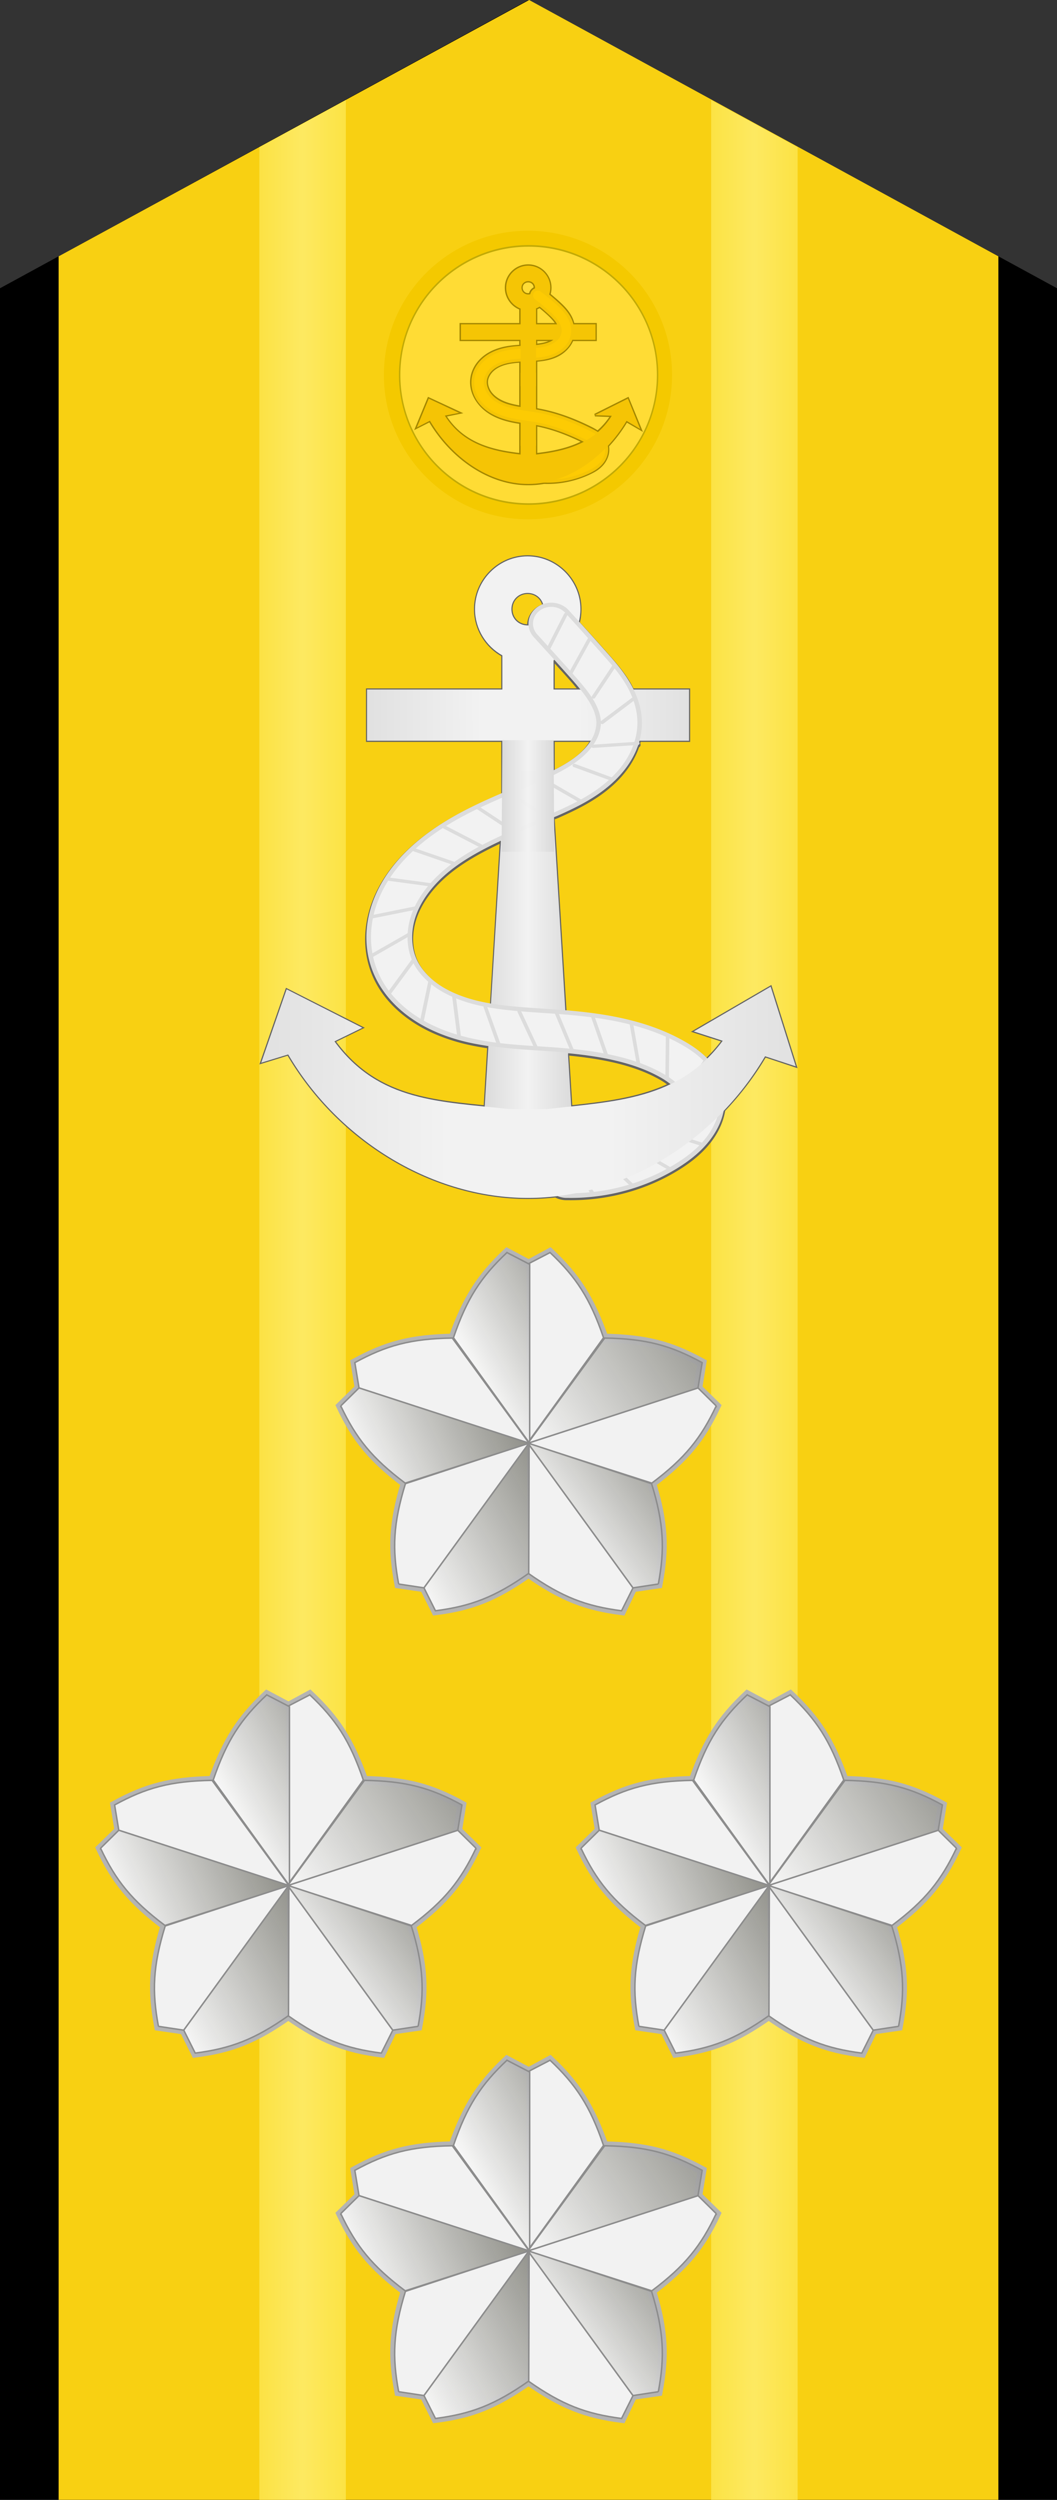 <?xml version="1.0" encoding="UTF-8" standalone="no"?>
<!-- Created with Inkscape (http://www.inkscape.org/) -->

<svg
   xmlns:dc="http://purl.org/dc/elements/1.1/"
   xmlns:cc="http://creativecommons.org/ns#"
   xmlns:rdf="http://www.w3.org/1999/02/22-rdf-syntax-ns#"
   xmlns:svg="http://www.w3.org/2000/svg"
   xmlns="http://www.w3.org/2000/svg"
   xmlns:xlink="http://www.w3.org/1999/xlink"
   xmlns:sodipodi="http://sodipodi.sourceforge.net/DTD/sodipodi-0.dtd"
   xmlns:inkscape="http://www.inkscape.org/namespaces/inkscape"
   width="194.882"
   height="460.593"
   id="svg2"
   version="1.1"
   inkscape:version="0.48.0 r9654"
   sodipodi:docname="JMSDF Admiral insignia (c).svg">
  <rect width="100%" height="100%" fill="#333333" stroke="none"/>
  <defs
     id="defs4">
    <linearGradient
       id="linearGradient4472">
      <stop
         style="stop-color:#fce244;stop-opacity:1;"
         offset="0"
         id="stop4474" />
      <stop
         id="stop4480"
         offset="0.5"
         style="stop-color:#fde961;stop-opacity:1;" />
      <stop
         style="stop-color:#fce344;stop-opacity:1;"
         offset="1"
         id="stop4476" />
    </linearGradient>
    <linearGradient
       inkscape:collect="always"
       xlink:href="#linearGradient4359-1-8-7"
       id="linearGradient4433-2"
       gradientUnits="userSpaceOnUse"
       gradientTransform="matrix(0.446,0,0,0.446,62.467,170.718)"
       x1="138.616"
       y1="420.263"
       x2="221.486"
       y2="374.086" />
    <linearGradient
       id="linearGradient4359-1-8-7">
      <stop
         style="stop-color:#fcfcfc;stop-opacity:1;"
         offset="0"
         id="stop4363-3-2-3" />
      <stop
         id="stop4365-8-9-8"
         offset="1"
         style="stop-color:#5a5a5a;stop-opacity:0.961;" />
    </linearGradient>
    <linearGradient
       inkscape:collect="always"
       xlink:href="#linearGradient4359-1-8-7"
       id="linearGradient4435-4"
       gradientUnits="userSpaceOnUse"
       gradientTransform="matrix(0.446,0,0,0.446,62.261,170.567)"
       x1="166.088"
       y1="460.27"
       x2="282.398"
       y2="381.189" />
    <linearGradient
       inkscape:collect="always"
       xlink:href="#linearGradient4359-1-8-7"
       id="linearGradient4437-2"
       gradientUnits="userSpaceOnUse"
       gradientTransform="matrix(0.446,0,0,0.446,62.091,170.567)"
       x1="184.413"
       y1="504.722"
       x2="259.143"
       y2="450.188" />
    <linearGradient
       inkscape:collect="always"
       xlink:href="#linearGradient4359-1-8-7"
       id="linearGradient4439-6"
       gradientUnits="userSpaceOnUse"
       gradientTransform="matrix(0.446,0,0,0.446,62.047,170.617)"
       x1="99.054"
       y1="473.202"
       x2="193.925"
       y2="431.406" />
    <linearGradient
       y2="460.423"
       x2="212.717"
       y1="513.794"
       x1="117.616"
       gradientTransform="matrix(0.446,0,0,0.446,62.217,170.617)"
       gradientUnits="userSpaceOnUse"
       id="linearGradient4591"
       xlink:href="#linearGradient4359-1-8-7"
       inkscape:collect="always" />
    <linearGradient
       inkscape:collect="always"
       xlink:href="#linearGradient4472"
       id="linearGradient3988"
       gradientUnits="userSpaceOnUse"
       gradientTransform="translate(147.185,-4.371)"
       x1="-58.256"
       y1="337.347"
       x2="-42.311"
       y2="337.347" />
    <linearGradient
       inkscape:collect="always"
       xlink:href="#linearGradient4472"
       id="linearGradient3990"
       gradientUnits="userSpaceOnUse"
       gradientTransform="matrix(-1,0,0,1,129.917,-4.371)"
       x1="-58.256"
       y1="337.347"
       x2="-42.311"
       y2="337.347" />
    <linearGradient
       inkscape:collect="always"
       xlink:href="#linearGradient4359-1-8-7"
       id="linearGradient4051"
       gradientUnits="userSpaceOnUse"
       gradientTransform="matrix(0.446,0,0,0.446,62.467,170.718)"
       x1="138.616"
       y1="420.263"
       x2="221.486"
       y2="374.086" />
    <linearGradient
       inkscape:collect="always"
       xlink:href="#linearGradient4359-1-8-7"
       id="linearGradient4053"
       gradientUnits="userSpaceOnUse"
       gradientTransform="matrix(0.446,0,0,0.446,62.261,170.567)"
       x1="166.088"
       y1="460.27"
       x2="282.398"
       y2="381.189" />
    <linearGradient
       inkscape:collect="always"
       xlink:href="#linearGradient4359-1-8-7"
       id="linearGradient4055"
       gradientUnits="userSpaceOnUse"
       gradientTransform="matrix(0.446,0,0,0.446,62.091,170.567)"
       x1="184.413"
       y1="504.722"
       x2="259.143"
       y2="450.188" />
    <linearGradient
       inkscape:collect="always"
       xlink:href="#linearGradient4359-1-8-7"
       id="linearGradient4057"
       gradientUnits="userSpaceOnUse"
       gradientTransform="matrix(0.446,0,0,0.446,62.047,170.617)"
       x1="99.054"
       y1="473.202"
       x2="193.925"
       y2="431.406" />
    <linearGradient
       inkscape:collect="always"
       xlink:href="#linearGradient4359-1-8-7"
       id="linearGradient4059"
       gradientUnits="userSpaceOnUse"
       gradientTransform="matrix(0.446,0,0,0.446,62.217,170.617)"
       x1="117.616"
       y1="513.794"
       x2="212.717"
       y2="460.423" />
    <linearGradient
       inkscape:collect="always"
       xlink:href="#linearGradient4359-1-8-7"
       id="linearGradient4061"
       gradientUnits="userSpaceOnUse"
       gradientTransform="matrix(0.446,0,0,0.446,62.467,170.718)"
       x1="138.616"
       y1="420.263"
       x2="221.486"
       y2="374.086" />
    <linearGradient
       inkscape:collect="always"
       xlink:href="#linearGradient4359-1-8-7"
       id="linearGradient4063"
       gradientUnits="userSpaceOnUse"
       gradientTransform="matrix(0.446,0,0,0.446,62.261,170.567)"
       x1="166.088"
       y1="460.27"
       x2="282.398"
       y2="381.189" />
    <linearGradient
       inkscape:collect="always"
       xlink:href="#linearGradient4359-1-8-7"
       id="linearGradient4065"
       gradientUnits="userSpaceOnUse"
       gradientTransform="matrix(0.446,0,0,0.446,62.091,170.567)"
       x1="184.413"
       y1="504.722"
       x2="259.143"
       y2="450.188" />
    <linearGradient
       inkscape:collect="always"
       xlink:href="#linearGradient4359-1-8-7"
       id="linearGradient4067"
       gradientUnits="userSpaceOnUse"
       gradientTransform="matrix(0.446,0,0,0.446,62.047,170.617)"
       x1="99.054"
       y1="473.202"
       x2="193.925"
       y2="431.406" />
    <linearGradient
       inkscape:collect="always"
       xlink:href="#linearGradient4359-1-8-7"
       id="linearGradient4069"
       gradientUnits="userSpaceOnUse"
       gradientTransform="matrix(0.446,0,0,0.446,62.217,170.617)"
       x1="117.616"
       y1="513.794"
       x2="212.717"
       y2="460.423" />
    <linearGradient
       inkscape:collect="always"
       xlink:href="#linearGradient4359-1-8-7"
       id="linearGradient4433-2-17"
       gradientUnits="userSpaceOnUse"
       gradientTransform="matrix(0.446,0,0,0.446,62.467,170.718)"
       x1="138.616"
       y1="420.263"
       x2="221.486"
       y2="374.086" />
    <linearGradient
       inkscape:collect="always"
       xlink:href="#linearGradient4359-1-8-7"
       id="linearGradient4435-4-4"
       gradientUnits="userSpaceOnUse"
       gradientTransform="matrix(0.446,0,0,0.446,62.261,170.567)"
       x1="166.088"
       y1="460.27"
       x2="282.398"
       y2="381.189" />
    <linearGradient
       inkscape:collect="always"
       xlink:href="#linearGradient4359-1-8-7"
       id="linearGradient4437-2-8"
       gradientUnits="userSpaceOnUse"
       gradientTransform="matrix(0.446,0,0,0.446,62.091,170.567)"
       x1="184.413"
       y1="504.722"
       x2="259.143"
       y2="450.188" />
    <linearGradient
       inkscape:collect="always"
       xlink:href="#linearGradient4359-1-8-7"
       id="linearGradient4439-6-82"
       gradientUnits="userSpaceOnUse"
       gradientTransform="matrix(0.446,0,0,0.446,62.047,170.617)"
       x1="99.054"
       y1="473.202"
       x2="193.925"
       y2="431.406" />
    <linearGradient
       y2="460.423"
       x2="212.717"
       y1="513.794"
       x1="117.616"
       gradientTransform="matrix(0.446,0,0,0.446,62.217,170.617)"
       gradientUnits="userSpaceOnUse"
       id="linearGradient3172"
       xlink:href="#linearGradient4359-1-8-7"
       inkscape:collect="always" />
    <linearGradient
       inkscape:collect="always"
       xlink:href="#linearGradient3884-4"
       id="linearGradient3903-17"
       gradientUnits="userSpaceOnUse"
       gradientTransform="translate(3.4,0.699)"
       x1="164.714"
       y1="227.217"
       x2="106.066"
       y2="227.575" />
    <linearGradient
       id="linearGradient3884-4">
      <stop
         id="stop3886-0"
         offset="0"
         style="stop-color:#e1e1e1;stop-opacity:1;" />
      <stop
         style="stop-color:#f2f2f2;stop-opacity:1;"
         offset="0.35"
         id="stop3901" />
      <stop
         style="stop-color:#f2f2f2;stop-opacity:1;"
         offset="0.65"
         id="stop3888-9" />
      <stop
         style="stop-color:#e1e1e1;stop-opacity:1;"
         offset="1"
         id="stop3890-4" />
    </linearGradient>
    <linearGradient
       inkscape:collect="always"
       xlink:href="#linearGradient3868-8"
       id="linearGradient3865-8"
       x1="130.049"
       y1="284.958"
       x2="146.879"
       y2="284.958"
       gradientUnits="userSpaceOnUse" />
    <linearGradient
       id="linearGradient3868-8">
      <stop
         style="stop-color:#dadada;stop-opacity:1;"
         offset="0"
         id="stop3870-2" />
      <stop
         id="stop3874-4"
         offset="0.5"
         style="stop-color:#f2f2f2;stop-opacity:1;" />
      <stop
         id="stop3872-5"
         offset="1"
         style="stop-color:#dadada;stop-opacity:1;" />
    </linearGradient>
    <linearGradient
       inkscape:collect="always"
       xlink:href="#linearGradient3884-4"
       id="linearGradient3867-5"
       gradientUnits="userSpaceOnUse"
       gradientTransform="translate(3.4,0.699)"
       x1="184.326"
       y1="300.41"
       x2="86.037"
       y2="300.175" />
    <linearGradient
       id="linearGradient3862">
      <stop
         id="stop3864"
         offset="0"
         style="stop-color:#dadada;stop-opacity:1;" />
      <stop
         style="stop-color:#f2f2f2;stop-opacity:0.98;"
         offset="0.5"
         id="stop3866" />
      <stop
         style="stop-color:#dadada;stop-opacity:1;"
         offset="1"
         id="stop3868" />
    </linearGradient>
    <linearGradient
       y2="245.167"
       x2="143.18"
       y1="245.167"
       x1="133.747"
       gradientUnits="userSpaceOnUse"
       id="linearGradient3942"
       xlink:href="#linearGradient3862"
       inkscape:collect="always" />
  </defs>
  <sodipodi:namedview
     id="base"
     pagecolor="#ffffff"
     bordercolor="#666666"
     borderopacity="1.0"
     inkscape:pageopacity="0.0"
     inkscape:pageshadow="2"
     inkscape:zoom="1.5718864"
     inkscape:cx="-7.2103855"
     inkscape:cy="230.29654"
     inkscape:document-units="mm"
     inkscape:current-layer="layer1"
     showgrid="false"
     units="mm"
     fit-margin-top="0"
     fit-margin-left="0"
     fit-margin-right="0"
     fit-margin-bottom="0"
     inkscape:window-width="1280"
     inkscape:window-height="975"
     inkscape:window-x="-4"
     inkscape:window-y="-4"
     inkscape:window-maximized="1"
     inkscape:snap-grids="false"
     showguides="true"
     inkscape:guide-bbox="true"
     inkscape:snap-global="true"
     inkscape:object-paths="false">
    <inkscape:grid
       type="xygrid"
       id="grid3755"
       empspacing="5"
       visible="true"
       enabled="true"
       snapvisiblegridlinesonly="true"
       units="mm"
       spacingx="0.5mm"
       spacingy="0.5mm" />
  </sodipodi:namedview>
  <g
     inkscape:label="レイヤー 1"
     inkscape:groupmode="layer"
     id="layer1"
     transform="translate(-41.125,-93.468)">
    <path
       style="fill:#000000;fill-opacity:1;fill-rule:nonzero;stroke:none"
       d="m 41.125,146.581 0,407.48 194.882,0 0,-407.48 -97.472,-53.113 z"
       id="rect3778"
       inkscape:connector-curvature="0"
       sodipodi:nodetypes="cccccc" />
    <path
       style="fill:#f8d012;fill-opacity:1;fill-rule:nonzero;stroke:none"
       d="m 51.934,140.696 6.39e-4,413.365 173.264,0 0,-413.366 -86.513,-47.227 z"
       id="rect3778-0"
       inkscape:connector-curvature="0"
       sodipodi:nodetypes="cccccc" />
    <g
       id="g5929-2"
       transform="matrix(0.949,0,0,0.873,449.416,-162.239)"
       style="fill:#d6d6d6;fill-opacity:1" />
    <g
       id="g3984"
       transform="translate(0.015,0)">
      <path
         sodipodi:nodetypes="ccccc"
         inkscape:connector-curvature="0"
         id="path4445-5"
         d="m 104.874,111.892 -15.945,8.681 3e-5,433.488 15.945,0 z"
         style="font-size:medium;font-style:normal;font-variant:normal;font-weight:normal;font-stretch:normal;text-indent:0;text-align:start;text-decoration:none;line-height:normal;letter-spacing:normal;word-spacing:normal;text-transform:none;direction:ltr;block-progression:tb;writing-mode:lr-tb;text-anchor:start;baseline-shift:baseline;color:#000000;fill:url(#linearGradient3988);fill-opacity:1.0;stroke:none;stroke-width:1px;marker:none;visibility:visible;display:inline;overflow:visible;enable-background:accumulate;font-family:Sans;-inkscape-font-specification:Sans" />
      <path
         sodipodi:nodetypes="ccccc"
         inkscape:connector-curvature="0"
         id="path4445-5-5"
         d="m 172.228,111.892 15.945,8.681 -3e-5,433.488 -15.945,0 z"
         style="font-size:medium;font-style:normal;font-variant:normal;font-weight:normal;font-stretch:normal;text-indent:0;text-align:start;text-decoration:none;line-height:normal;letter-spacing:normal;word-spacing:normal;text-transform:none;direction:ltr;block-progression:tb;writing-mode:lr-tb;text-anchor:start;baseline-shift:baseline;color:#000000;fill:url(#linearGradient3990);fill-opacity:1;stroke:none;stroke-width:1px;marker:none;visibility:visible;display:inline;overflow:visible;enable-background:accumulate;font-family:Sans;-inkscape-font-specification:Sans" />
    </g>
    <g
       id="g6130"
       transform="translate(-3.869,11.199)">
      <path
         transform="matrix(1.096,0,0,1.243,-117.841,25.452)"
         d="m 261.628,101.3 c 0,11.811 -10.852,21.387 -24.238,21.387 -13.386,0 -24.238,-9.575 -24.238,-21.387 0,-11.811 10.852,-21.387 24.238,-21.387 13.386,0 24.238,9.575 24.238,21.387 z"
         sodipodi:ry="21.386511"
         sodipodi:rx="24.238045"
         sodipodi:cy="101.29971"
         sodipodi:cx="237.39026"
         id="path3828"
         style="fill:#f4c900;fill-opacity:1;fill-rule:evenodd;stroke:none"
         sodipodi:type="arc" />
      <path
         transform="matrix(0.981,0,0,1.112,-90.424,38.712)"
         d="m 261.628,101.3 c 0,11.811 -10.852,21.387 -24.238,21.387 -13.386,0 -24.238,-9.575 -24.238,-21.387 0,-11.811 10.852,-21.387 24.238,-21.387 13.386,0 24.238,9.575 24.238,21.387 z"
         sodipodi:ry="21.386511"
         sodipodi:rx="24.238045"
         sodipodi:cy="101.29971"
         sodipodi:cx="237.39026"
         id="path3828-9"
         style="fill:#ffdc35;fill-opacity:1;fill-rule:evenodd;stroke:#c2aa06;stroke-width:0.272;stroke-miterlimit:4;stroke-opacity:1;stroke-dasharray:none"
         sodipodi:type="arc" />
      <g
         transform="translate(-87.25,154.231)"
         id="g6120">
        <path
           style="font-size:medium;font-style:normal;font-variant:normal;font-weight:normal;font-stretch:normal;text-indent:0;text-align:start;text-decoration:none;line-height:normal;letter-spacing:normal;word-spacing:normal;text-transform:none;direction:ltr;block-progression:tb;writing-mode:lr-tb;text-anchor:start;baseline-shift:baseline;color:#000000;fill:none;stroke:#a48700;stroke-width:0.496;stroke-miterlimit:4;stroke-opacity:1;stroke-dasharray:none;marker:none;visibility:visible;display:inline;overflow:visible;enable-background:accumulate;font-family:Sans;-inkscape-font-specification:Sans"
           d="m 229.623,-23.014 c -2.234,0 -4.062,1.829 -4.062,4.062 0,1.743 1.105,3.262 2.656,3.844 l 0,2.906 -11,0 0,2.844 11,0 0,1.156 c -1.252,0.073 -2.547,0.187 -3.875,0.594 -1.139,0.349 -2.267,0.904 -3.219,1.781 -0.961,0.886 -1.691,2.079 -1.906,3.469 -0.251,1.62 0.26,3.171 1.156,4.406 0.884,1.219 2.081,2.084 3.344,2.656 1.519,0.688 3.023,0.997 4.5,1.219 l 0,3.188 0,1.062 0,1.594 C 222.893,11.178 217.527,9.847 214.248,4.611 l 2.625,-0.531 -5.594,-2.594 -2.188,5.281 2.406,-1.219 c 3.953,6.73 10.873,11.656 18.125,11.656 0.977,0 1.947,-0.078 2.906,-0.25 a 1.423,1.423 0 0 0 0.125,0 c 2.807,0.094 5.642,-0.501 8.188,-1.688 0.809,-0.377 1.721,-0.852 2.469,-1.719 0.377,-0.437 0.689,-0.981 0.875,-1.594 0.167,-0.551 0.211,-1.144 0.094,-1.75 1.307,-1.396 2.486,-2.96 3.469,-4.625 l 2.531,1.469 -2.281,-5.562 -6.062,3.031 3.094,0.125 c -0.757,1.204 -1.639,2.173 -2.594,3 -0.424,-0.292 -0.853,-0.536 -1.219,-0.719 -3.028,-1.509 -6.232,-2.754 -9.656,-3.375 -0.175,-0.032 -0.327,-0.065 -0.5,-0.094 l 0,-8.5 0,-0.5 c 1.304,-0.103 2.758,-0.295 4.125,-1.031 0.698,-0.376 1.349,-0.918 1.875,-1.594 0.279,-0.358 0.513,-0.762 0.688,-1.188 l 4.281,0 0,-2.844 -4.094,0 c -0.151,-0.639 -0.398,-1.232 -0.719,-1.75 -0.571,-0.922 -1.277,-1.607 -1.938,-2.219 -0.57,-0.528 -1.171,-1.034 -1.781,-1.531 0.127,-0.391 0.188,-0.82 0.188,-1.25 0,-2.234 -1.829,-4.062 -4.062,-4.062 z m 0,2.844 c 0.702,0 1.25,0.517 1.25,1.219 0,0.032 0.002,0.062 0,0.094 a 1.417,1.417 0 0 0 -0.875,1.094 c -0.118,0.036 -0.243,0.062 -0.375,0.062 -0.702,0 -1.25,-0.548 -1.25,-1.25 0,-0.702 0.548,-1.219 1.25,-1.219 z m 2.125,4.688 c 0.543,0.442 1.08,0.899 1.594,1.375 0.608,0.563 1.129,1.108 1.469,1.656 0.05,0.081 0.083,0.168 0.125,0.25 l -3.875,0 0,-2.938 c 0.239,-0.094 0.472,-0.208 0.688,-0.344 z m -0.688,6.125 3.188,0 c -0.13,0.1 -0.253,0.199 -0.406,0.281 -0.75,0.404 -1.716,0.588 -2.781,0.688 l 0,-0.969 z m -2.844,3.969 0,1.406 0,7 c -1.201,-0.205 -2.331,-0.462 -3.312,-0.906 -0.916,-0.415 -1.73,-1.001 -2.25,-1.719 -0.509,-0.701 -0.772,-1.569 -0.656,-2.313 0.1,-0.642 0.512,-1.336 1.062,-1.844 0.56,-0.516 1.298,-0.903 2.125,-1.156 0.917,-0.281 1.944,-0.398 3.031,-0.469 z m 2.844,11.719 c 3.01,0.55 5.954,1.694 8.781,3.094 -2.678,1.408 -5.742,2 -8.781,2.344 l 0,-1.594 0,-1.062 0,-2.781 z"
           id="path3873-1-6"
           inkscape:connector-curvature="0" />
        <g
           id="g6112"
           transform="translate(15.746,-23.443)">
          <path
             sodipodi:nodetypes="ssccccccccccccsssssss"
             inkscape:connector-curvature="0"
             id="path3873-1"
             d="m 213.889,0.43 c -2.234,0 -4.062,1.829 -4.062,4.062 0,1.743 1.105,3.262 2.656,3.844 l 0,2.906 -11,0 0,2.844 11,0 0,0.765 2.844,0 0,-0.765 10.969,0 0,-2.844 -10.969,0 0,-2.938 c 1.52,-0.597 2.625,-2.091 2.625,-3.812 0,-2.234 -1.829,-4.062 -4.062,-4.062 z m 0,2.844 c 0.702,0 1.25,0.517 1.25,1.219 0,0.702 -0.548,1.25 -1.25,1.25 -0.702,0 -1.25,-0.548 -1.25,-1.25 0,-0.702 0.548,-1.219 1.25,-1.219 z"
             style="font-size:medium;font-style:normal;font-variant:normal;font-weight:normal;font-stretch:normal;text-indent:0;text-align:start;text-decoration:none;line-height:normal;letter-spacing:normal;word-spacing:normal;text-transform:none;direction:ltr;block-progression:tb;writing-mode:lr-tb;text-anchor:start;baseline-shift:baseline;color:#000000;fill:#f5c505;fill-opacity:1;stroke:none;stroke-width:2.835;marker:none;visibility:visible;display:inline;overflow:visible;enable-background:accumulate;font-family:Sans;-inkscape-font-specification:Sans" />
          <path
             sodipodi:nodetypes="ccccc"
             inkscape:connector-curvature="0"
             id="path3877-3-1"
             d="m 212.482,20.166 0,13.452 2.844,0 0,-13.452 z"
             style="font-size:medium;font-style:normal;font-variant:normal;font-weight:normal;font-stretch:normal;text-indent:0;text-align:start;text-decoration:none;line-height:normal;letter-spacing:normal;word-spacing:normal;text-transform:none;direction:ltr;block-progression:tb;writing-mode:lr-tb;text-anchor:start;baseline-shift:baseline;color:#000000;fill:#f5c505;fill-opacity:1;fill-rule:nonzero;stroke:none;stroke-width:2.835;marker:none;visibility:visible;display:inline;overflow:visible;enable-background:accumulate;font-family:Sans;-inkscape-font-specification:Sans" />
          <path
             inkscape:connector-curvature="0"
             id="path5844-4"
             d="m 215.482,4.524 a 1.417,1.417 0 0 0 -0.625,2.562 c 0.954,0.714 1.875,1.471 2.75,2.281 0.608,0.563 1.129,1.077 1.469,1.625 0.331,0.534 0.487,1.111 0.438,1.562 -0.035,0.325 -0.198,0.693 -0.438,1 -0.243,0.312 -0.596,0.595 -1,0.812 -0.815,0.439 -1.886,0.627 -3.062,0.719 -1.943,0.151 -4.14,0.056 -6.406,0.75 -1.139,0.349 -2.267,0.904 -3.219,1.781 -0.961,0.886 -1.691,2.079 -1.906,3.469 -0.251,1.62 0.229,3.202 1.125,4.438 0.884,1.219 2.112,2.053 3.375,2.625 2.508,1.136 5.088,1.221 7.312,1.625 3.064,0.556 6.063,1.724 8.938,3.156 0.468,0.233 0.833,0.441 1.094,0.656 0.25,0.206 0.4,0.451 0.438,0.594 0.028,0.106 0.019,0.273 -0.031,0.438 -0.051,0.17 -0.156,0.349 -0.312,0.531 -0.32,0.37 -0.859,0.718 -1.531,1.031 -2.136,0.996 -4.52,1.454 -6.875,1.375 a 1.423,1.423 0 1 0 -0.094,2.844 c 2.807,0.094 5.611,-0.47 8.156,-1.656 0.809,-0.377 1.752,-0.883 2.5,-1.75 0.377,-0.437 0.689,-0.95 0.875,-1.562 0.187,-0.618 0.244,-1.316 0.062,-2 -0.238,-0.898 -0.794,-1.553 -1.375,-2.031 -0.57,-0.469 -1.161,-0.753 -1.656,-1 -3.028,-1.509 -6.263,-2.785 -9.688,-3.406 -2.482,-0.451 -4.806,-0.568 -6.656,-1.406 -0.916,-0.415 -1.698,-1.001 -2.219,-1.719 -0.509,-0.701 -0.772,-1.6 -0.656,-2.344 0.1,-0.642 0.481,-1.305 1.031,-1.812 0.56,-0.516 1.329,-0.903 2.156,-1.156 1.666,-0.51 3.655,-0.457 5.812,-0.625 1.319,-0.102 2.767,-0.315 4.156,-1.062 0.698,-0.376 1.38,-0.887 1.906,-1.562 0.53,-0.68 0.9,-1.518 1,-2.438 0.138,-1.268 -0.264,-2.408 -0.844,-3.344 -0.571,-0.922 -1.308,-1.638 -1.969,-2.25 -0.947,-0.877 -1.935,-1.695 -2.969,-2.469 a 1.417,1.417 0 0 0 -1.063,-0.281 z"
             style="font-size:medium;font-style:normal;font-variant:normal;font-weight:normal;font-stretch:normal;text-indent:0;text-align:start;text-decoration:none;line-height:normal;letter-spacing:normal;word-spacing:normal;text-transform:none;direction:ltr;block-progression:tb;writing-mode:lr-tb;text-anchor:start;baseline-shift:baseline;color:#000000;fill:#f5c505;fill-opacity:1;stroke:none;stroke-width:2.835;marker:none;visibility:visible;display:inline;overflow:visible;enable-background:accumulate;font-family:Sans;-inkscape-font-specification:Sans" />
          <path
             inkscape:connector-curvature="0"
             id="path5844-4-6"
             d="m 215.482,5.056 a 0.886,0.886 0 0 0 -0.312,1.594 c 0.969,0.725 1.893,1.49 2.781,2.312 0.618,0.572 1.18,1.132 1.562,1.75 0.377,0.609 0.597,1.302 0.531,1.906 -0.048,0.436 -0.238,0.904 -0.531,1.281 -0.296,0.38 -0.728,0.69 -1.188,0.938 -0.923,0.497 -2.047,0.688 -3.25,0.781 -1.983,0.154 -4.159,0.059 -6.312,0.719 -1.08,0.331 -2.153,0.878 -3.031,1.688 -0.884,0.815 -1.556,1.907 -1.75,3.156 -0.226,1.456 0.239,2.896 1.062,4.031 0.816,1.125 1.959,1.926 3.156,2.469 2.385,1.08 4.915,1.181 7.188,1.594 3.132,0.568 6.159,1.741 9.062,3.188 0.473,0.236 0.9,0.456 1.219,0.719 0.312,0.257 0.518,0.56 0.594,0.844 0.057,0.214 0.076,0.47 0,0.719 -0.077,0.253 -0.239,0.52 -0.438,0.75 -0.4,0.464 -1.021,0.831 -1.719,1.156 -2.213,1.031 -4.654,1.519 -7.094,1.438 a 0.891,0.891 0 1 0 -0.062,1.781 c 2.722,0.091 5.438,-0.474 7.906,-1.625 0.784,-0.365 1.645,-0.82 2.312,-1.594 0.336,-0.389 0.621,-0.846 0.781,-1.375 0.162,-0.533 0.184,-1.112 0.031,-1.688 -0.201,-0.756 -0.669,-1.354 -1.188,-1.781 -0.512,-0.422 -1.073,-0.693 -1.562,-0.938 -2.999,-1.495 -6.174,-2.735 -9.531,-3.344 -2.434,-0.442 -4.808,-0.575 -6.781,-1.469 l -0.062,-0.031 c -0.955,-0.443 -1.8,-1.05 -2.375,-1.844 -0.581,-0.801 -0.891,-1.842 -0.75,-2.75 0.121,-0.782 0.591,-1.547 1.219,-2.125 0.634,-0.584 1.458,-0.979 2.344,-1.25 1.778,-0.545 3.789,-0.492 5.906,-0.656 1.293,-0.1 2.687,-0.31 3.969,-1 0.643,-0.346 1.246,-0.799 1.719,-1.406 0.475,-0.61 0.818,-1.38 0.906,-2.188 0.121,-1.115 -0.248,-2.139 -0.781,-3 -0.528,-0.852 -1.193,-1.522 -1.844,-2.125 -0.934,-0.864 -1.919,-1.675 -2.938,-2.438 a 0.886,0.886 0 0 0 -0.75,-0.188 z"
             style="font-size:medium;font-style:normal;font-variant:normal;font-weight:normal;font-stretch:normal;text-indent:0;text-align:start;text-decoration:none;line-height:normal;letter-spacing:normal;word-spacing:normal;text-transform:none;direction:ltr;block-progression:tb;writing-mode:lr-tb;text-anchor:start;baseline-shift:baseline;color:#000000;fill:#fdcb03;fill-opacity:1;stroke:none;stroke-width:1.772;marker:none;visibility:visible;display:inline;overflow:visible;enable-background:accumulate;font-family:Sans;-inkscape-font-specification:Sans" />
          <path
             sodipodi:nodetypes="cccccccscccccccc"
             inkscape:connector-curvature="0"
             id="path3877-3"
             d="m 212.483,32.567 0,2.665 c -5.323,-0.589 -10.69,-1.942 -13.969,-7.177 l 2.621,-0.507 -5.589,-2.618 -2.194,5.307 2.413,-1.244 c 3.953,6.73 10.873,11.656 18.125,11.656 7.238,0 14.164,-4.914 18.125,-11.625 l 2.515,1.496 -2.265,-5.589 -6.084,3.042 3.115,0.114 c -3.278,5.214 -8.659,6.546 -13.969,7.146 l 0,-2.665 z"
             style="font-size:medium;font-style:normal;font-variant:normal;font-weight:normal;font-stretch:normal;text-indent:0;text-align:start;text-decoration:none;line-height:normal;letter-spacing:normal;word-spacing:normal;text-transform:none;direction:ltr;block-progression:tb;writing-mode:lr-tb;text-anchor:start;baseline-shift:baseline;color:#000000;fill:#f5c405;fill-opacity:1;stroke:none;stroke-width:2.835;marker:none;visibility:visible;display:inline;overflow:visible;enable-background:accumulate;font-family:Sans;-inkscape-font-specification:Sans" />
          <path
             sodipodi:nodetypes="ccccc"
             inkscape:connector-curvature="0"
             id="path3877-3-1-3"
             d="m 212.481,13.788 0,8.858 2.845,0 0,-8.858 z"
             style="font-size:medium;font-style:normal;font-variant:normal;font-weight:normal;font-stretch:normal;text-indent:0;text-align:start;text-decoration:none;line-height:normal;letter-spacing:normal;word-spacing:normal;text-transform:none;direction:ltr;block-progression:tb;writing-mode:lr-tb;text-anchor:start;baseline-shift:baseline;color:#000000;fill:#f5c505;fill-opacity:1;fill-rule:nonzero;stroke:none;stroke-width:2.835;marker:none;visibility:visible;display:inline;overflow:visible;enable-background:accumulate;font-family:Sans;-inkscape-font-specification:Sans" />
        </g>
      </g>
    </g>
    <g
       id="g4410-6"
       transform="translate(0.779,-15.774)">
      <path
         sodipodi:nodetypes="cccccccccccccccccccccc"
         inkscape:connector-curvature="0"
         id="path3688-0-7-9-8-9-3"
         d="m 172.404,368.31 -3.398,-3.313 0.765,-4.672 c -5.769,-3.152 -10.243,-4.383 -18.052,-4.545 -2.615,-7.311 -5.201,-11.246 -9.982,-15.758 l -3.908,2.124 -3.993,-2.124 c -4.781,4.512 -7.367,8.447 -9.982,15.758 -7.809,0.162 -12.284,1.393 -18.052,4.545 l 0.765,4.672 -3.398,3.313 c 2.814,5.941 5.749,9.575 11.893,14.229 -2.26,7.385 -2.405,12.101 -1.189,18.562 l 4.672,0.68 2.124,4.248 c 6.497,-0.838 10.825,-2.497 17.075,-6.881 0.022,0.016 0.063,-0.014 0.085,0 6.25,4.384 10.663,6.043 17.16,6.881 l 2.039,-4.248 4.672,-0.68 c 1.215,-6.46 1.071,-11.177 -1.189,-18.562 6.144,-4.654 9.079,-8.288 11.893,-14.229 z"
         style="color:#000000;fill:#ffff00;fill-opacity:1;stroke:#b4b4b4;stroke-width:1.631;stroke-linecap:butt;stroke-linejoin:miter;stroke-miterlimit:4;stroke-opacity:1;stroke-dasharray:none;stroke-dashoffset:0;marker:none;visibility:visible;display:inline;overflow:visible;enable-background:accumulate" />
      <path
         sodipodi:nodetypes="ccccc"
         inkscape:connector-curvature="0"
         id="path3688-0-7-9-7-0"
         d="m 141.76,340.024 -4.191,2.172 0,32.973 14.052,-19.455 c -2.487,-7.269 -5.08,-11.179 -9.86,-15.691 z"
         style="color:#000000;fill:#f2f2f2;fill-opacity:1;stroke:#8c8c8c;stroke-width:0.272;stroke-linecap:butt;stroke-linejoin:miter;stroke-miterlimit:4;stroke-opacity:1;stroke-dasharray:none;stroke-dashoffset:0;marker:none;visibility:visible;display:inline;overflow:visible;enable-background:accumulate" />
      <path
         sodipodi:nodetypes="ccccc"
         inkscape:connector-curvature="0"
         id="path3688-0-7-9-4-3-2"
         d="m 172.396,368.282 -3.361,-3.315 -31.36,10.189 22.845,7.352 c 6.144,-4.612 9.062,-8.285 11.876,-14.226 z"
         style="color:#000000;fill:#f2f2f2;fill-opacity:1;stroke:#8c8c8c;stroke-width:0.272;stroke-linecap:butt;stroke-linejoin:miter;stroke-miterlimit:4;stroke-opacity:1;stroke-dasharray:none;stroke-dashoffset:0;marker:none;visibility:visible;display:inline;overflow:visible;enable-background:accumulate" />
      <path
         sodipodi:nodetypes="ccccc"
         inkscape:connector-curvature="0"
         id="path3688-0-7-9-4-8-7-9"
         d="m 154.943,406.025 2.114,-4.221 -19.381,-26.676 0.067,23.999 c 6.285,4.418 10.68,6.058 17.2,6.898 z"
         style="color:#000000;fill:#f2f2f2;fill-opacity:1;stroke:#8c8c8c;stroke-width:0.272;stroke-linecap:butt;stroke-linejoin:miter;stroke-miterlimit:4;stroke-opacity:1;stroke-dasharray:none;stroke-dashoffset:0;marker:none;visibility:visible;display:inline;overflow:visible;enable-background:accumulate" />
      <path
         sodipodi:nodetypes="ccccc"
         inkscape:connector-curvature="0"
         id="path3688-0-7-9-6-5-4-2-3"
         d="m 105.768,360.309 0.771,4.657 31.36,10.189 -14.161,-19.376 c -7.681,0.119 -12.201,1.377 -17.97,4.529 z"
         style="color:#000000;fill:#f2f2f2;fill-opacity:1;stroke:#8c8c8c;stroke-width:0.272;stroke-linecap:butt;stroke-linejoin:miter;stroke-miterlimit:4;stroke-opacity:1;stroke-dasharray:none;stroke-dashoffset:0;marker:none;visibility:visible;display:inline;overflow:visible;enable-background:accumulate" />
      <path
         sodipodi:nodetypes="ccccc"
         inkscape:connector-curvature="0"
         id="path3688-0-7-9-6-5-8-6-6-9"
         d="m 113.849,401.098 4.668,0.706 19.381,-26.676 -22.803,7.48 c -2.26,7.342 -2.461,12.029 -1.246,18.49 z"
         style="color:#000000;fill:#f2f2f2;fill-opacity:1;stroke:#8c8c8c;stroke-width:0.272;stroke-linecap:butt;stroke-linejoin:miter;stroke-miterlimit:4;stroke-opacity:1;stroke-dasharray:none;stroke-dashoffset:0;marker:none;visibility:visible;display:inline;overflow:visible;enable-background:accumulate" />
      <path
         sodipodi:nodetypes="ccccc"
         inkscape:connector-curvature="0"
         id="path3688-0-7-9-6-0-9"
         d="m 133.813,340.024 4.191,2.172 0,32.973 -14.052,-19.455 c 2.487,-7.269 5.08,-11.179 9.86,-15.691 z"
         style="color:#000000;fill:url(#linearGradient4433-2);fill-opacity:1;stroke:#8c8c8c;stroke-width:0.272;stroke-linecap:butt;stroke-linejoin:miter;stroke-miterlimit:4;stroke-opacity:1;stroke-dasharray:none;stroke-dashoffset:0;marker:none;visibility:visible;display:inline;overflow:visible;enable-background:accumulate" />
      <path
         sodipodi:nodetypes="ccccc"
         inkscape:connector-curvature="0"
         id="path3688-0-7-9-6-5-1-2"
         d="m 169.806,360.309 -0.771,4.657 -31.36,10.189 14.16,-19.376 c 7.681,0.119 12.201,1.377 17.97,4.529 z"
         style="color:#000000;fill:url(#linearGradient4435-4);fill-opacity:1;stroke:#8c8c8c;stroke-width:0.272;stroke-linecap:butt;stroke-linejoin:miter;stroke-miterlimit:4;stroke-opacity:1;stroke-dasharray:none;stroke-dashoffset:0;marker:none;visibility:visible;display:inline;overflow:visible;enable-background:accumulate" />
      <path
         sodipodi:nodetypes="ccccc"
         inkscape:connector-curvature="0"
         id="path3688-0-7-9-6-5-8-65-2"
         d="m 161.724,401.098 -4.668,0.706 -19.381,-26.676 22.803,7.48 c 2.26,7.342 2.461,12.029 1.246,18.49 z"
         style="color:#000000;fill:url(#linearGradient4437-2);fill-opacity:1;stroke:#8c8c8c;stroke-width:0.272;stroke-linecap:butt;stroke-linejoin:miter;stroke-miterlimit:4;stroke-opacity:1;stroke-dasharray:none;stroke-dashoffset:0;marker:none;visibility:visible;display:inline;overflow:visible;enable-background:accumulate" />
      <path
         sodipodi:nodetypes="ccccc"
         inkscape:connector-curvature="0"
         id="path3688-0-7-9-4-6-7-2"
         d="m 103.177,368.282 3.361,-3.315 31.36,10.189 -22.845,7.352 c -6.144,-4.612 -9.062,-8.285 -11.876,-14.226 z"
         style="color:#000000;fill:url(#linearGradient4439-6);fill-opacity:1;stroke:#8c8c8c;stroke-width:0.272;stroke-linecap:butt;stroke-linejoin:miter;stroke-miterlimit:4;stroke-opacity:1;stroke-dasharray:none;stroke-dashoffset:0;marker:none;visibility:visible;display:inline;overflow:visible;enable-background:accumulate" />
      <path
         sodipodi:nodetypes="ccccc"
         inkscape:connector-curvature="0"
         id="path3688-0-7-9-4-8-0-5-9"
         d="m 120.631,406.025 -2.114,-4.221 19.381,-26.676 -0.067,23.999 c -6.285,4.418 -10.68,6.058 -17.2,6.898 z"
         style="color:#000000;fill:url(#linearGradient4591);fill-opacity:1;stroke:#8c8c8c;stroke-width:0.272;stroke-linecap:butt;stroke-linejoin:miter;stroke-miterlimit:4;stroke-opacity:1;stroke-dasharray:none;stroke-dashoffset:0;marker:none;visibility:visible;display:inline;overflow:visible;enable-background:accumulate" />
    </g>
    <g
       id="g4025"
       transform="translate(17.717,-35.433)">
      <g
         transform="translate(-61.229,101.155)"
         id="g4410-6-2">
        <path
           style="color:#000000;fill:#ffff00;fill-opacity:1;stroke:#b4b4b4;stroke-width:1.631;stroke-linecap:butt;stroke-linejoin:miter;stroke-miterlimit:4;stroke-opacity:1;stroke-dasharray:none;stroke-dashoffset:0;marker:none;visibility:visible;display:inline;overflow:visible;enable-background:accumulate"
           d="m 172.404,368.31 -3.398,-3.313 0.765,-4.672 c -5.769,-3.152 -10.243,-4.383 -18.052,-4.545 -2.615,-7.311 -5.201,-11.246 -9.982,-15.758 l -3.908,2.124 -3.993,-2.124 c -4.781,4.512 -7.367,8.447 -9.982,15.758 -7.809,0.162 -12.284,1.393 -18.052,4.545 l 0.765,4.672 -3.398,3.313 c 2.814,5.941 5.749,9.575 11.893,14.229 -2.26,7.385 -2.405,12.101 -1.189,18.562 l 4.672,0.68 2.124,4.248 c 6.497,-0.838 10.825,-2.497 17.075,-6.881 0.022,0.016 0.063,-0.014 0.085,0 6.25,4.384 10.663,6.043 17.16,6.881 l 2.039,-4.248 4.672,-0.68 c 1.215,-6.46 1.071,-11.177 -1.189,-18.562 6.144,-4.654 9.079,-8.288 11.893,-14.229 z"
           id="path3688-0-7-9-8-9-3-4"
           inkscape:connector-curvature="0"
           sodipodi:nodetypes="cccccccccccccccccccccc" />
        <path
           style="color:#000000;fill:#f2f2f2;fill-opacity:1;stroke:#8c8c8c;stroke-width:0.272;stroke-linecap:butt;stroke-linejoin:miter;stroke-miterlimit:4;stroke-opacity:1;stroke-dasharray:none;stroke-dashoffset:0;marker:none;visibility:visible;display:inline;overflow:visible;enable-background:accumulate"
           d="m 141.76,340.024 -4.191,2.172 0,32.973 14.052,-19.455 c -2.487,-7.269 -5.08,-11.179 -9.86,-15.691 z"
           id="path3688-0-7-9-7-0-5"
           inkscape:connector-curvature="0"
           sodipodi:nodetypes="ccccc" />
        <path
           style="color:#000000;fill:#f2f2f2;fill-opacity:1;stroke:#8c8c8c;stroke-width:0.272;stroke-linecap:butt;stroke-linejoin:miter;stroke-miterlimit:4;stroke-opacity:1;stroke-dasharray:none;stroke-dashoffset:0;marker:none;visibility:visible;display:inline;overflow:visible;enable-background:accumulate"
           d="m 172.396,368.282 -3.361,-3.315 -31.36,10.189 22.845,7.352 c 6.144,-4.612 9.062,-8.285 11.876,-14.226 z"
           id="path3688-0-7-9-4-3-2-5"
           inkscape:connector-curvature="0"
           sodipodi:nodetypes="ccccc" />
        <path
           style="color:#000000;fill:#f2f2f2;fill-opacity:1;stroke:#8c8c8c;stroke-width:0.272;stroke-linecap:butt;stroke-linejoin:miter;stroke-miterlimit:4;stroke-opacity:1;stroke-dasharray:none;stroke-dashoffset:0;marker:none;visibility:visible;display:inline;overflow:visible;enable-background:accumulate"
           d="m 154.943,406.025 2.114,-4.221 -19.381,-26.676 0.067,23.999 c 6.285,4.418 10.68,6.058 17.2,6.898 z"
           id="path3688-0-7-9-4-8-7-9-1"
           inkscape:connector-curvature="0"
           sodipodi:nodetypes="ccccc" />
        <path
           style="color:#000000;fill:#f2f2f2;fill-opacity:1;stroke:#8c8c8c;stroke-width:0.272;stroke-linecap:butt;stroke-linejoin:miter;stroke-miterlimit:4;stroke-opacity:1;stroke-dasharray:none;stroke-dashoffset:0;marker:none;visibility:visible;display:inline;overflow:visible;enable-background:accumulate"
           d="m 105.768,360.309 0.771,4.657 31.36,10.189 -14.161,-19.376 c -7.681,0.119 -12.201,1.377 -17.97,4.529 z"
           id="path3688-0-7-9-6-5-4-2-3-7"
           inkscape:connector-curvature="0"
           sodipodi:nodetypes="ccccc" />
        <path
           style="color:#000000;fill:#f2f2f2;fill-opacity:1;stroke:#8c8c8c;stroke-width:0.272;stroke-linecap:butt;stroke-linejoin:miter;stroke-miterlimit:4;stroke-opacity:1;stroke-dasharray:none;stroke-dashoffset:0;marker:none;visibility:visible;display:inline;overflow:visible;enable-background:accumulate"
           d="m 113.849,401.098 4.668,0.706 19.381,-26.676 -22.803,7.48 c -2.26,7.342 -2.461,12.029 -1.246,18.49 z"
           id="path3688-0-7-9-6-5-8-6-6-9-1"
           inkscape:connector-curvature="0"
           sodipodi:nodetypes="ccccc" />
        <path
           style="color:#000000;fill:url(#linearGradient4051);fill-opacity:1;stroke:#8c8c8c;stroke-width:0.272;stroke-linecap:butt;stroke-linejoin:miter;stroke-miterlimit:4;stroke-opacity:1;stroke-dasharray:none;stroke-dashoffset:0;marker:none;visibility:visible;display:inline;overflow:visible;enable-background:accumulate"
           d="m 133.813,340.024 4.191,2.172 0,32.973 -14.052,-19.455 c 2.487,-7.269 5.08,-11.179 9.86,-15.691 z"
           id="path3688-0-7-9-6-0-9-1"
           inkscape:connector-curvature="0"
           sodipodi:nodetypes="ccccc" />
        <path
           style="color:#000000;fill:url(#linearGradient4053);fill-opacity:1;stroke:#8c8c8c;stroke-width:0.272;stroke-linecap:butt;stroke-linejoin:miter;stroke-miterlimit:4;stroke-opacity:1;stroke-dasharray:none;stroke-dashoffset:0;marker:none;visibility:visible;display:inline;overflow:visible;enable-background:accumulate"
           d="m 169.806,360.309 -0.771,4.657 -31.36,10.189 14.16,-19.376 c 7.681,0.119 12.201,1.377 17.97,4.529 z"
           id="path3688-0-7-9-6-5-1-2-5"
           inkscape:connector-curvature="0"
           sodipodi:nodetypes="ccccc" />
        <path
           style="color:#000000;fill:url(#linearGradient4055);fill-opacity:1;stroke:#8c8c8c;stroke-width:0.272;stroke-linecap:butt;stroke-linejoin:miter;stroke-miterlimit:4;stroke-opacity:1;stroke-dasharray:none;stroke-dashoffset:0;marker:none;visibility:visible;display:inline;overflow:visible;enable-background:accumulate"
           d="m 161.724,401.098 -4.668,0.706 -19.381,-26.676 22.803,7.48 c 2.26,7.342 2.461,12.029 1.246,18.49 z"
           id="path3688-0-7-9-6-5-8-65-2-2"
           inkscape:connector-curvature="0"
           sodipodi:nodetypes="ccccc" />
        <path
           style="color:#000000;fill:url(#linearGradient4057);fill-opacity:1;stroke:#8c8c8c;stroke-width:0.272;stroke-linecap:butt;stroke-linejoin:miter;stroke-miterlimit:4;stroke-opacity:1;stroke-dasharray:none;stroke-dashoffset:0;marker:none;visibility:visible;display:inline;overflow:visible;enable-background:accumulate"
           d="m 103.177,368.282 3.361,-3.315 31.36,10.189 -22.845,7.352 c -6.144,-4.612 -9.062,-8.285 -11.876,-14.226 z"
           id="path3688-0-7-9-4-6-7-2-7"
           inkscape:connector-curvature="0"
           sodipodi:nodetypes="ccccc" />
        <path
           style="color:#000000;fill:url(#linearGradient4059);fill-opacity:1;stroke:#8c8c8c;stroke-width:0.272;stroke-linecap:butt;stroke-linejoin:miter;stroke-miterlimit:4;stroke-opacity:1;stroke-dasharray:none;stroke-dashoffset:0;marker:none;visibility:visible;display:inline;overflow:visible;enable-background:accumulate"
           d="m 120.631,406.025 -2.114,-4.221 19.381,-26.676 -0.067,23.999 c -6.285,4.418 -10.68,6.058 -17.2,6.898 z"
           id="path3688-0-7-9-4-8-0-5-9-6"
           inkscape:connector-curvature="0"
           sodipodi:nodetypes="ccccc" />
      </g>
      <g
         transform="translate(27.354,101.155)"
         id="g4410-6-2-2">
        <path
           style="color:#000000;fill:#ffff00;fill-opacity:1;stroke:#b4b4b4;stroke-width:1.631;stroke-linecap:butt;stroke-linejoin:miter;stroke-miterlimit:4;stroke-opacity:1;stroke-dasharray:none;stroke-dashoffset:0;marker:none;visibility:visible;display:inline;overflow:visible;enable-background:accumulate"
           d="m 172.404,368.31 -3.398,-3.313 0.765,-4.672 c -5.769,-3.152 -10.243,-4.383 -18.052,-4.545 -2.615,-7.311 -5.201,-11.246 -9.982,-15.758 l -3.908,2.124 -3.993,-2.124 c -4.781,4.512 -7.367,8.447 -9.982,15.758 -7.809,0.162 -12.284,1.393 -18.052,4.545 l 0.765,4.672 -3.398,3.313 c 2.814,5.941 5.749,9.575 11.893,14.229 -2.26,7.385 -2.405,12.101 -1.189,18.562 l 4.672,0.68 2.124,4.248 c 6.497,-0.838 10.825,-2.497 17.075,-6.881 0.022,0.016 0.063,-0.014 0.085,0 6.25,4.384 10.663,6.043 17.16,6.881 l 2.039,-4.248 4.672,-0.68 c 1.215,-6.46 1.071,-11.177 -1.189,-18.562 6.144,-4.654 9.079,-8.288 11.893,-14.229 z"
           id="path3688-0-7-9-8-9-3-4-4"
           inkscape:connector-curvature="0"
           sodipodi:nodetypes="cccccccccccccccccccccc" />
        <path
           style="color:#000000;fill:#f2f2f2;fill-opacity:1;stroke:#8c8c8c;stroke-width:0.272;stroke-linecap:butt;stroke-linejoin:miter;stroke-miterlimit:4;stroke-opacity:1;stroke-dasharray:none;stroke-dashoffset:0;marker:none;visibility:visible;display:inline;overflow:visible;enable-background:accumulate"
           d="m 141.76,340.024 -4.191,2.172 0,32.973 14.052,-19.455 c -2.487,-7.269 -5.08,-11.179 -9.86,-15.691 z"
           id="path3688-0-7-9-7-0-5-5"
           inkscape:connector-curvature="0"
           sodipodi:nodetypes="ccccc" />
        <path
           style="color:#000000;fill:#f2f2f2;fill-opacity:1;stroke:#8c8c8c;stroke-width:0.272;stroke-linecap:butt;stroke-linejoin:miter;stroke-miterlimit:4;stroke-opacity:1;stroke-dasharray:none;stroke-dashoffset:0;marker:none;visibility:visible;display:inline;overflow:visible;enable-background:accumulate"
           d="m 172.396,368.282 -3.361,-3.315 -31.36,10.189 22.845,7.352 c 6.144,-4.612 9.062,-8.285 11.876,-14.226 z"
           id="path3688-0-7-9-4-3-2-5-5"
           inkscape:connector-curvature="0"
           sodipodi:nodetypes="ccccc" />
        <path
           style="color:#000000;fill:#f2f2f2;fill-opacity:1;stroke:#8c8c8c;stroke-width:0.272;stroke-linecap:butt;stroke-linejoin:miter;stroke-miterlimit:4;stroke-opacity:1;stroke-dasharray:none;stroke-dashoffset:0;marker:none;visibility:visible;display:inline;overflow:visible;enable-background:accumulate"
           d="m 154.943,406.025 2.114,-4.221 -19.381,-26.676 0.067,23.999 c 6.285,4.418 10.68,6.058 17.2,6.898 z"
           id="path3688-0-7-9-4-8-7-9-1-1"
           inkscape:connector-curvature="0"
           sodipodi:nodetypes="ccccc" />
        <path
           style="color:#000000;fill:#f2f2f2;fill-opacity:1;stroke:#8c8c8c;stroke-width:0.272;stroke-linecap:butt;stroke-linejoin:miter;stroke-miterlimit:4;stroke-opacity:1;stroke-dasharray:none;stroke-dashoffset:0;marker:none;visibility:visible;display:inline;overflow:visible;enable-background:accumulate"
           d="m 105.768,360.309 0.771,4.657 31.36,10.189 -14.161,-19.376 c -7.681,0.119 -12.201,1.377 -17.97,4.529 z"
           id="path3688-0-7-9-6-5-4-2-3-7-7"
           inkscape:connector-curvature="0"
           sodipodi:nodetypes="ccccc" />
        <path
           style="color:#000000;fill:#f2f2f2;fill-opacity:1;stroke:#8c8c8c;stroke-width:0.272;stroke-linecap:butt;stroke-linejoin:miter;stroke-miterlimit:4;stroke-opacity:1;stroke-dasharray:none;stroke-dashoffset:0;marker:none;visibility:visible;display:inline;overflow:visible;enable-background:accumulate"
           d="m 113.849,401.098 4.668,0.706 19.381,-26.676 -22.803,7.48 c -2.26,7.342 -2.461,12.029 -1.246,18.49 z"
           id="path3688-0-7-9-6-5-8-6-6-9-1-1"
           inkscape:connector-curvature="0"
           sodipodi:nodetypes="ccccc" />
        <path
           style="color:#000000;fill:url(#linearGradient4061);fill-opacity:1;stroke:#8c8c8c;stroke-width:0.272;stroke-linecap:butt;stroke-linejoin:miter;stroke-miterlimit:4;stroke-opacity:1;stroke-dasharray:none;stroke-dashoffset:0;marker:none;visibility:visible;display:inline;overflow:visible;enable-background:accumulate"
           d="m 133.813,340.024 4.191,2.172 0,32.973 -14.052,-19.455 c 2.487,-7.269 5.08,-11.179 9.86,-15.691 z"
           id="path3688-0-7-9-6-0-9-1-1"
           inkscape:connector-curvature="0"
           sodipodi:nodetypes="ccccc" />
        <path
           style="color:#000000;fill:url(#linearGradient4063);fill-opacity:1;stroke:#8c8c8c;stroke-width:0.272;stroke-linecap:butt;stroke-linejoin:miter;stroke-miterlimit:4;stroke-opacity:1;stroke-dasharray:none;stroke-dashoffset:0;marker:none;visibility:visible;display:inline;overflow:visible;enable-background:accumulate"
           d="m 169.806,360.309 -0.771,4.657 -31.36,10.189 14.16,-19.376 c 7.681,0.119 12.201,1.377 17.97,4.529 z"
           id="path3688-0-7-9-6-5-1-2-5-5"
           inkscape:connector-curvature="0"
           sodipodi:nodetypes="ccccc" />
        <path
           style="color:#000000;fill:url(#linearGradient4065);fill-opacity:1;stroke:#8c8c8c;stroke-width:0.272;stroke-linecap:butt;stroke-linejoin:miter;stroke-miterlimit:4;stroke-opacity:1;stroke-dasharray:none;stroke-dashoffset:0;marker:none;visibility:visible;display:inline;overflow:visible;enable-background:accumulate"
           d="m 161.724,401.098 -4.668,0.706 -19.381,-26.676 22.803,7.48 c 2.26,7.342 2.461,12.029 1.246,18.49 z"
           id="path3688-0-7-9-6-5-8-65-2-2-2"
           inkscape:connector-curvature="0"
           sodipodi:nodetypes="ccccc" />
        <path
           style="color:#000000;fill:url(#linearGradient4067);fill-opacity:1;stroke:#8c8c8c;stroke-width:0.272;stroke-linecap:butt;stroke-linejoin:miter;stroke-miterlimit:4;stroke-opacity:1;stroke-dasharray:none;stroke-dashoffset:0;marker:none;visibility:visible;display:inline;overflow:visible;enable-background:accumulate"
           d="m 103.177,368.282 3.361,-3.315 31.36,10.189 -22.845,7.352 c -6.144,-4.612 -9.062,-8.285 -11.876,-14.226 z"
           id="path3688-0-7-9-4-6-7-2-7-7"
           inkscape:connector-curvature="0"
           sodipodi:nodetypes="ccccc" />
        <path
           style="color:#000000;fill:url(#linearGradient4069);fill-opacity:1;stroke:#8c8c8c;stroke-width:0.272;stroke-linecap:butt;stroke-linejoin:miter;stroke-miterlimit:4;stroke-opacity:1;stroke-dasharray:none;stroke-dashoffset:0;marker:none;visibility:visible;display:inline;overflow:visible;enable-background:accumulate"
           d="m 120.631,406.025 -2.114,-4.221 19.381,-26.676 -0.067,23.999 c -6.285,4.418 -10.68,6.058 -17.2,6.898 z"
           id="path3688-0-7-9-4-8-0-5-9-6-6"
           inkscape:connector-curvature="0"
           sodipodi:nodetypes="ccccc" />
      </g>
    </g>
    <g
       id="g4410-6-5"
       transform="translate(0.779,133.044)">
      <path
         sodipodi:nodetypes="cccccccccccccccccccccc"
         inkscape:connector-curvature="0"
         id="path3688-0-7-9-8-9-3-5"
         d="m 172.404,368.31 -3.398,-3.313 0.765,-4.672 c -5.769,-3.152 -10.243,-4.383 -18.052,-4.545 -2.615,-7.311 -5.201,-11.246 -9.982,-15.758 l -3.908,2.124 -3.993,-2.124 c -4.781,4.512 -7.367,8.447 -9.982,15.758 -7.809,0.162 -12.284,1.393 -18.052,4.545 l 0.765,4.672 -3.398,3.313 c 2.814,5.941 5.749,9.575 11.893,14.229 -2.26,7.385 -2.405,12.101 -1.189,18.562 l 4.672,0.68 2.124,4.248 c 6.497,-0.838 10.825,-2.497 17.075,-6.881 0.022,0.016 0.063,-0.014 0.085,0 6.25,4.384 10.663,6.043 17.16,6.881 l 2.039,-4.248 4.672,-0.68 c 1.215,-6.46 1.071,-11.177 -1.189,-18.562 6.144,-4.654 9.079,-8.288 11.893,-14.229 z"
         style="color:#000000;fill:#ffff00;fill-opacity:1;stroke:#b4b4b4;stroke-width:1.631;stroke-linecap:butt;stroke-linejoin:miter;stroke-miterlimit:4;stroke-opacity:1;stroke-dasharray:none;stroke-dashoffset:0;marker:none;visibility:visible;display:inline;overflow:visible;enable-background:accumulate" />
      <path
         sodipodi:nodetypes="ccccc"
         inkscape:connector-curvature="0"
         id="path3688-0-7-9-7-0-1"
         d="m 141.76,340.024 -4.191,2.172 0,32.973 14.052,-19.455 c -2.487,-7.269 -5.08,-11.179 -9.86,-15.691 z"
         style="color:#000000;fill:#f2f2f2;fill-opacity:1;stroke:#8c8c8c;stroke-width:0.272;stroke-linecap:butt;stroke-linejoin:miter;stroke-miterlimit:4;stroke-opacity:1;stroke-dasharray:none;stroke-dashoffset:0;marker:none;visibility:visible;display:inline;overflow:visible;enable-background:accumulate" />
      <path
         sodipodi:nodetypes="ccccc"
         inkscape:connector-curvature="0"
         id="path3688-0-7-9-4-3-2-7"
         d="m 172.396,368.282 -3.361,-3.315 -31.36,10.189 22.845,7.352 c 6.144,-4.612 9.062,-8.285 11.876,-14.226 z"
         style="color:#000000;fill:#f2f2f2;fill-opacity:1;stroke:#8c8c8c;stroke-width:0.272;stroke-linecap:butt;stroke-linejoin:miter;stroke-miterlimit:4;stroke-opacity:1;stroke-dasharray:none;stroke-dashoffset:0;marker:none;visibility:visible;display:inline;overflow:visible;enable-background:accumulate" />
      <path
         sodipodi:nodetypes="ccccc"
         inkscape:connector-curvature="0"
         id="path3688-0-7-9-4-8-7-9-11"
         d="m 154.943,406.025 2.114,-4.221 -19.381,-26.676 0.067,23.999 c 6.285,4.418 10.68,6.058 17.2,6.898 z"
         style="color:#000000;fill:#f2f2f2;fill-opacity:1;stroke:#8c8c8c;stroke-width:0.272;stroke-linecap:butt;stroke-linejoin:miter;stroke-miterlimit:4;stroke-opacity:1;stroke-dasharray:none;stroke-dashoffset:0;marker:none;visibility:visible;display:inline;overflow:visible;enable-background:accumulate" />
      <path
         sodipodi:nodetypes="ccccc"
         inkscape:connector-curvature="0"
         id="path3688-0-7-9-6-5-4-2-3-5"
         d="m 105.768,360.309 0.771,4.657 31.36,10.189 -14.161,-19.376 c -7.681,0.119 -12.201,1.377 -17.97,4.529 z"
         style="color:#000000;fill:#f2f2f2;fill-opacity:1;stroke:#8c8c8c;stroke-width:0.272;stroke-linecap:butt;stroke-linejoin:miter;stroke-miterlimit:4;stroke-opacity:1;stroke-dasharray:none;stroke-dashoffset:0;marker:none;visibility:visible;display:inline;overflow:visible;enable-background:accumulate" />
      <path
         sodipodi:nodetypes="ccccc"
         inkscape:connector-curvature="0"
         id="path3688-0-7-9-6-5-8-6-6-9-2"
         d="m 113.849,401.098 4.668,0.706 19.381,-26.676 -22.803,7.48 c -2.26,7.342 -2.461,12.029 -1.246,18.49 z"
         style="color:#000000;fill:#f2f2f2;fill-opacity:1;stroke:#8c8c8c;stroke-width:0.272;stroke-linecap:butt;stroke-linejoin:miter;stroke-miterlimit:4;stroke-opacity:1;stroke-dasharray:none;stroke-dashoffset:0;marker:none;visibility:visible;display:inline;overflow:visible;enable-background:accumulate" />
      <path
         sodipodi:nodetypes="ccccc"
         inkscape:connector-curvature="0"
         id="path3688-0-7-9-6-0-9-7"
         d="m 133.813,340.024 4.191,2.172 0,32.973 -14.052,-19.455 c 2.487,-7.269 5.08,-11.179 9.86,-15.691 z"
         style="color:#000000;fill:url(#linearGradient4433-2-17);fill-opacity:1;stroke:#8c8c8c;stroke-width:0.272;stroke-linecap:butt;stroke-linejoin:miter;stroke-miterlimit:4;stroke-opacity:1;stroke-dasharray:none;stroke-dashoffset:0;marker:none;visibility:visible;display:inline;overflow:visible;enable-background:accumulate" />
      <path
         sodipodi:nodetypes="ccccc"
         inkscape:connector-curvature="0"
         id="path3688-0-7-9-6-5-1-2-6"
         d="m 169.806,360.309 -0.771,4.657 -31.36,10.189 14.16,-19.376 c 7.681,0.119 12.201,1.377 17.97,4.529 z"
         style="color:#000000;fill:url(#linearGradient4435-4-4);fill-opacity:1;stroke:#8c8c8c;stroke-width:0.272;stroke-linecap:butt;stroke-linejoin:miter;stroke-miterlimit:4;stroke-opacity:1;stroke-dasharray:none;stroke-dashoffset:0;marker:none;visibility:visible;display:inline;overflow:visible;enable-background:accumulate" />
      <path
         sodipodi:nodetypes="ccccc"
         inkscape:connector-curvature="0"
         id="path3688-0-7-9-6-5-8-65-2-1"
         d="m 161.724,401.098 -4.668,0.706 -19.381,-26.676 22.803,7.48 c 2.26,7.342 2.461,12.029 1.246,18.49 z"
         style="color:#000000;fill:url(#linearGradient4437-2-8);fill-opacity:1;stroke:#8c8c8c;stroke-width:0.272;stroke-linecap:butt;stroke-linejoin:miter;stroke-miterlimit:4;stroke-opacity:1;stroke-dasharray:none;stroke-dashoffset:0;marker:none;visibility:visible;display:inline;overflow:visible;enable-background:accumulate" />
      <path
         sodipodi:nodetypes="ccccc"
         inkscape:connector-curvature="0"
         id="path3688-0-7-9-4-6-7-2-4"
         d="m 103.177,368.282 3.361,-3.315 31.36,10.189 -22.845,7.352 c -6.144,-4.612 -9.062,-8.285 -11.876,-14.226 z"
         style="color:#000000;fill:url(#linearGradient4439-6-82);fill-opacity:1;stroke:#8c8c8c;stroke-width:0.272;stroke-linecap:butt;stroke-linejoin:miter;stroke-miterlimit:4;stroke-opacity:1;stroke-dasharray:none;stroke-dashoffset:0;marker:none;visibility:visible;display:inline;overflow:visible;enable-background:accumulate" />
      <path
         sodipodi:nodetypes="ccccc"
         inkscape:connector-curvature="0"
         id="path3688-0-7-9-4-8-0-5-9-2"
         d="m 120.631,406.025 -2.114,-4.221 19.381,-26.676 -0.067,23.999 c -6.285,4.418 -10.68,6.058 -17.2,6.898 z"
         style="color:#000000;fill:url(#linearGradient3172);fill-opacity:1;stroke:#8c8c8c;stroke-width:0.272;stroke-linecap:butt;stroke-linejoin:miter;stroke-miterlimit:4;stroke-opacity:1;stroke-dasharray:none;stroke-dashoffset:0;marker:none;visibility:visible;display:inline;overflow:visible;enable-background:accumulate" />
    </g>
    <g
       transform="translate(9.3892419e-4,-10.63)"
       id="g3892-1">
      <path
         inkscape:connector-curvature="0"
         id="path3877-3-1-9-7"
         d="m 138.41,206.614 c -5.33,0 -9.688,4.389 -9.688,9.719 0,3.641 2.033,6.867 5.031,8.531 l 0,6.281 -24.938,0 0,9.438 24.938,0 0,2.375 0,3.156 0,4.344 c -5.46,2.346 -11.098,4.994 -15.969,9.156 -3.465,2.961 -6.441,6.703 -8,11.125 -1.575,4.467 -1.624,9.515 0.656,14.031 1.514,2.999 3.904,5.433 6.625,7.281 2.708,1.839 5.703,3.069 8.719,3.906 1.8,0.499 3.601,0.822 5.375,1.094 l -0.656,10.906 c -10.87,-1.074 -20.52,-2.15 -27.719,-12 l 5.125,-2.5 -13.938,-7.062 -4.688,13.5 4.969,-1.531 c 9.461,16.107 26.833,26.438 44.188,26.438 1.698,0 3.41,-0.092 5.094,-0.281 a 4.205,3.869 0 0 0 2.219,0.5 c 7.234,0.116 14.404,-1.813 20.406,-5.531 2.404,-1.489 4.913,-3.438 6.656,-6.188 0.875,-1.381 1.535,-2.915 1.812,-4.625 2.848,-2.985 5.404,-6.312 7.562,-9.969 l 5.656,1.875 -4.625,-14.688 -14.188,8.25 5.344,1.719 c -0.955,1.284 -1.95,2.398 -3,3.406 -0.115,-0.114 -0.226,-0.234 -0.344,-0.344 -1.255,-1.164 -2.627,-2.032 -3.906,-2.75 -6.833,-3.834 -14.533,-5.061 -21.75,-5.656 l -2.188,-35.562 0,-0.031 c 0.281,-0.124 0.562,-0.218 0.844,-0.344 3.253,-1.449 6.836,-3.144 9.906,-5.906 1.541,-1.386 2.926,-3.043 3.938,-4.969 0.351,-0.668 0.663,-1.373 0.906,-2.094 a 0.336,0.31 0 0 0 0.219,-0.188 0.336,0.31 0 0 0 -0.031,-0.25 0.336,0.31 0 0 0 -0.031,-0.062 c 0.052,-0.178 0.08,-0.351 0.125,-0.531 l 9.094,0 0,-9.438 -10.375,0 c -0.232,-0.453 -0.461,-0.923 -0.719,-1.344 -1.286,-2.099 -2.817,-3.797 -4.188,-5.344 -1.676,-1.891 -3.364,-3.753 -5.062,-5.625 0.217,-0.802 0.312,-1.634 0.312,-2.5 0,-5.33 -4.389,-9.719 -9.719,-9.719 z m 0,6.719 c 1.448,0 2.599,0.948 2.906,2.281 a 4.205,3.869 0 0 0 -2.781,3.719 c -0.041,0.002 -0.083,0 -0.125,0 -1.695,0 -3,-1.305 -3,-3 0,-1.695 1.305,-3 3,-3 z m 4.781,12.469 c 1.064,1.179 2.137,2.346 3.188,3.531 0.552,0.623 1.051,1.225 1.531,1.812 l -4.719,0 0,-5.344 z m 0,14.781 6.969,0 c -0.509,0.886 -1.215,1.772 -2.094,2.562 -1.31,1.178 -2.99,2.171 -4.875,3.125 l 0,-0.156 0,-3.156 0,-2.375 z m -9.719,18.656 -1.812,30.062 c -1.178,-0.197 -2.335,-0.444 -3.438,-0.75 -2.294,-0.637 -4.403,-1.528 -6.156,-2.719 -1.741,-1.183 -3.178,-2.715 -4,-4.344 -1.227,-2.431 -1.276,-5.555 -0.281,-8.375 1.01,-2.865 3.052,-5.56 5.688,-7.812 2.809,-2.4 6.25,-4.296 10,-6.062 z m 12.375,39.125 c 6.252,0.598 12.159,1.743 16.906,4.406 0.689,0.387 1.254,0.769 1.75,1.156 -5.414,2.537 -11.547,3.338 -18.062,4.031 l -0.594,-9.594 z"
         style="font-size:medium;font-style:normal;font-variant:normal;font-weight:normal;font-stretch:normal;text-indent:0;text-align:start;text-decoration:none;line-height:normal;letter-spacing:normal;word-spacing:normal;text-transform:none;direction:ltr;block-progression:tb;writing-mode:lr-tb;text-anchor:start;baseline-shift:baseline;color:#000000;fill:#dedede;fill-opacity:1;stroke:#646464;stroke-width:0.425;stroke-miterlimit:4;stroke-opacity:1;stroke-dasharray:none;marker:none;visibility:visible;display:inline;overflow:visible;enable-background:accumulate;font-family:Sans;-inkscape-font-specification:Sans" />
      <path
         inkscape:connector-curvature="0"
         id="path3873-1-1"
         d="m 138.406,206.61 c -5.33,0 -9.7,4.399 -9.7,9.729 0,3.641 2.044,6.849 5.043,8.513 l 0,6.289 -24.946,0 0,9.433 24.946,0 0,5.547 9.433,0 0,-5.547 24.976,0 0,-9.433 -24.976,0 0,-6.348 c 2.948,-1.679 4.954,-4.85 4.954,-8.454 0,-5.33 -4.399,-9.729 -9.729,-9.729 z m 0,6.733 c 1.695,0 2.996,1.301 2.996,2.996 0,1.695 -1.301,2.996 -2.996,2.996 -1.695,0 -2.996,-1.301 -2.996,-2.996 0,-1.695 1.301,-2.996 2.996,-2.996 z"
         style="font-size:medium;font-style:normal;font-variant:normal;font-weight:normal;font-stretch:normal;text-indent:0;text-align:start;text-decoration:none;line-height:normal;letter-spacing:normal;word-spacing:normal;text-transform:none;direction:ltr;block-progression:tb;writing-mode:lr-tb;text-anchor:start;baseline-shift:baseline;color:#000000;fill:url(#linearGradient3903-17);fill-opacity:1;stroke:none;stroke-width:9.921;marker:none;visibility:visible;display:inline;overflow:visible;enable-background:accumulate;font-family:Sans;-inkscape-font-specification:Sans" />
      <path
         sodipodi:nodetypes="ccccc"
         inkscape:connector-curvature="0"
         id="path3877-3-1-7"
         d="m 133.747,254.746 -3.698,60.423 16.83,0 -3.699,-60.423 z"
         style="font-size:medium;font-style:normal;font-variant:normal;font-weight:normal;font-stretch:normal;text-indent:0;text-align:start;text-decoration:none;line-height:normal;letter-spacing:normal;word-spacing:normal;text-transform:none;direction:ltr;block-progression:tb;writing-mode:lr-tb;text-anchor:start;baseline-shift:baseline;color:#000000;fill:url(#linearGradient3865-8);fill-opacity:1;fill-rule:nonzero;stroke:none;stroke-width:9.921;marker:none;visibility:visible;display:inline;overflow:visible;enable-background:accumulate;font-family:Sans;-inkscape-font-specification:Sans" />
      <g
         style="fill:#dcdcdc;fill-opacity:1"
         transform="matrix(0.949,0,0,0.873,224.447,-236.934)"
         id="g5929">
        <path
           style="font-size:medium;font-style:normal;font-variant:normal;font-weight:normal;font-stretch:normal;text-indent:0;text-align:start;text-decoration:none;line-height:normal;letter-spacing:normal;word-spacing:normal;text-transform:none;direction:ltr;block-progression:tb;writing-mode:lr-tb;text-anchor:start;baseline-shift:baseline;color:#000000;fill:#dcdcdc;fill-opacity:1;stroke:none;stroke-width:8.858;marker:none;visibility:visible;display:inline;overflow:visible;enable-background:accumulate;font-family:Sans;-inkscape-font-specification:Sans"
           d="m -86.156,517.844 a 4.43,4.43 0 0 0 -3.281,7.312 c 2.411,2.866 4.821,5.754 7.188,8.656 1.425,1.748 2.657,3.355 3.531,4.906 0.863,1.531 1.38,3.046 1.406,4.344 0.021,1.048 -0.249,2.241 -0.781,3.344 -0.538,1.113 -1.363,2.198 -2.375,3.188 -2.036,1.99 -4.886,3.572 -8.094,5.125 -7.66,3.708 -16.554,7.01 -23.812,13.75 -3.65,3.389 -6.795,7.657 -8.438,12.719 -1.659,5.113 -1.683,10.892 0.719,16.062 1.595,3.434 4.102,6.228 6.969,8.344 2.853,2.106 6.011,3.511 9.188,4.469 6.337,1.911 12.601,2.054 18.281,2.5 7.626,0.599 14.94,1.828 20.656,5.312 0.991,0.604 1.799,1.201 2.406,1.812 0.597,0.601 1.005,1.258 1.188,1.781 0.177,0.506 0.257,1.168 0.156,1.844 -0.102,0.687 -0.387,1.427 -0.812,2.156 -0.859,1.472 -2.377,2.906 -4.281,4.188 -4.785,3.221 -10.64,4.944 -16.406,4.844 a 4.43,4.43 0 1 0 -0.156,8.844 c 7.621,0.133 15.177,-2.088 21.5,-6.344 2.532,-1.705 5.164,-3.915 7,-7.062 0.922,-1.581 1.614,-3.355 1.906,-5.312 0.294,-1.969 0.172,-4.075 -0.531,-6.094 -0.719,-2.063 -1.917,-3.719 -3.25,-5.062 -1.322,-1.333 -2.746,-2.334 -4.094,-3.156 -7.729,-4.712 -16.522,-5.96 -24.594,-6.594 -5.968,-0.469 -11.556,-0.662 -16.406,-2.125 -2.417,-0.729 -4.653,-1.761 -6.5,-3.125 -1.834,-1.354 -3.321,-3.104 -4.188,-4.969 -1.293,-2.784 -1.36,-6.365 -0.312,-9.594 1.064,-3.28 3.223,-6.359 6,-8.938 5.595,-5.195 13.528,-8.347 21.656,-12.281 3.427,-1.659 7.203,-3.588 10.438,-6.75 1.623,-1.587 3.091,-3.482 4.156,-5.688 1.071,-2.216 1.709,-4.707 1.656,-7.344 -0.065,-3.241 -1.165,-6.139 -2.531,-8.562 -1.355,-2.404 -2.962,-4.354 -4.406,-6.125 -2.395,-2.938 -4.81,-5.849 -7.25,-8.75 a 4.43,4.43 0 0 0 -3.5,-1.625 z"
           id="path81"
           inkscape:connector-curvature="0" />
        <path
           style="font-size:medium;font-style:normal;font-variant:normal;font-weight:normal;font-stretch:normal;text-indent:0;text-align:start;text-decoration:none;line-height:normal;letter-spacing:normal;word-spacing:normal;text-transform:none;direction:ltr;block-progression:tb;writing-mode:lr-tb;text-anchor:start;baseline-shift:baseline;color:#000000;fill:#f2f2f2;fill-opacity:1;stroke:none;stroke-width:7.087;marker:none;visibility:visible;display:inline;overflow:visible;enable-background:accumulate;font-family:Sans;-inkscape-font-specification:Sans"
           d="m -86.125,518.719 a 3.544,3.544 0 0 0 -2.625,5.875 c 2.414,2.87 4.818,5.75 7.188,8.656 1.427,1.75 2.702,3.395 3.625,5.031 0.914,1.62 1.47,3.289 1.5,4.781 0.024,1.207 -0.289,2.505 -0.875,3.719 -0.591,1.223 -1.458,2.388 -2.531,3.438 -2.156,2.108 -5.114,3.749 -8.344,5.312 -7.706,3.73 -16.501,7.008 -23.594,13.594 -3.563,3.308 -6.603,7.429 -8.188,12.312 -1.598,4.925 -1.604,10.506 0.688,15.438 1.522,3.277 3.924,5.961 6.688,8 2.753,2.032 5.805,3.409 8.906,4.344 6.189,1.866 12.384,2.02 18.094,2.469 7.67,0.603 15.145,1.83 21.062,5.438 1.026,0.626 1.915,1.254 2.594,1.938 0.67,0.676 1.139,1.416 1.375,2.094 0.229,0.658 0.308,1.476 0.188,2.281 -0.121,0.814 -0.431,1.655 -0.906,2.469 -0.956,1.639 -2.595,3.145 -4.562,4.469 -4.938,3.324 -10.985,5.104 -16.938,5 a 3.547,3.547 0 1 0 -0.125,7.094 c 7.435,0.13 14.831,-2.066 21,-6.219 2.47,-1.662 4.98,-3.77 6.719,-6.75 0.873,-1.496 1.54,-3.201 1.812,-5.031 0.274,-1.84 0.151,-3.757 -0.5,-5.625 -0.665,-1.909 -1.772,-3.481 -3.031,-4.75 -1.251,-1.261 -2.625,-2.231 -3.938,-3.031 -7.527,-4.589 -16.16,-5.807 -24.188,-6.438 -5.939,-0.467 -11.595,-0.68 -16.594,-2.188 -2.493,-0.752 -4.833,-1.843 -6.781,-3.281 -1.938,-1.43 -3.529,-3.259 -4.469,-5.281 -1.404,-3.022 -1.452,-6.833 -0.344,-10.25 1.122,-3.458 3.386,-6.653 6.25,-9.312 5.761,-5.35 13.793,-8.494 21.875,-12.406 3.405,-1.648 7.073,-3.58 10.188,-6.625 1.562,-1.527 2.956,-3.31 3.969,-5.406 1.017,-2.105 1.643,-4.491 1.594,-6.969 -0.061,-3.047 -1.09,-5.791 -2.406,-8.125 -1.307,-2.318 -2.902,-4.232 -4.344,-6 -2.393,-2.934 -4.782,-5.853 -7.219,-8.75 a 3.544,3.544 0 0 0 -2.812,-1.312 z"
           id="path81-8"
           inkscape:connector-curvature="0" />
        <path
           style="font-size:medium;font-style:normal;font-variant:normal;font-weight:normal;font-stretch:normal;text-indent:0;text-align:start;text-decoration:none;line-height:normal;letter-spacing:normal;word-spacing:normal;text-transform:none;direction:ltr;block-progression:tb;writing-mode:lr-tb;text-anchor:start;baseline-shift:baseline;color:#000000;fill:#dcdcdc;fill-opacity:1;stroke:none;stroke-width:0.709;marker:none;visibility:visible;display:inline;overflow:visible;enable-background:accumulate;font-family:Sans;-inkscape-font-specification:Sans"
           d="m -83.406,520.031 a 0.354,0.354 0 0 0 -0.188,0.188 l -3.219,6.875 a 0.354,0.354 0 0 0 0.562,0.406 0.354,0.354 0 0 0 0.094,-0.125 l 3.188,-6.844 a 0.354,0.354 0 0 0 -0.094,-0.438 0.354,0.354 0 0 0 -0.344,-0.062 z"
           id="path3929"
           inkscape:connector-curvature="0" />
        <path
           style="font-size:medium;font-style:normal;font-variant:normal;font-weight:normal;font-stretch:normal;text-indent:0;text-align:start;text-decoration:none;line-height:normal;letter-spacing:normal;word-spacing:normal;text-transform:none;direction:ltr;block-progression:tb;writing-mode:lr-tb;text-anchor:start;baseline-shift:baseline;color:#000000;fill:#dcdcdc;fill-opacity:1;stroke:none;stroke-width:0.709;marker:none;visibility:visible;display:inline;overflow:visible;enable-background:accumulate;font-family:Sans;-inkscape-font-specification:Sans"
           d="m -78.781,525.188 a 0.354,0.354 0 0 0 -0.188,0.188 L -82.5,532.344 a 0.354,0.354 0 1 0 0.625,0.312 l 3.531,-6.969 a 0.354,0.354 0 0 0 0,-0.344 0.354,0.354 0 0 0 -0.438,-0.156 z"
           id="path3933"
           inkscape:connector-curvature="0" />
        <path
           style="font-size:medium;font-style:normal;font-variant:normal;font-weight:normal;font-stretch:normal;text-indent:0;text-align:start;text-decoration:none;line-height:normal;letter-spacing:normal;word-spacing:normal;text-transform:none;direction:ltr;block-progression:tb;writing-mode:lr-tb;text-anchor:start;baseline-shift:baseline;color:#000000;fill:#dcdcdc;fill-opacity:1;stroke:none;stroke-width:0.709;marker:none;visibility:visible;display:inline;overflow:visible;enable-background:accumulate;font-family:Sans;-inkscape-font-specification:Sans"
           d="m -73.906,530.875 a 0.354,0.354 0 0 0 -0.281,0.188 l -4,6.531 a 0.354,0.354 0 0 0 0.594,0.375 l 4,-6.531 a 0.354,0.354 0 0 0 -0.312,-0.562 z"
           id="path3933-2"
           inkscape:connector-curvature="0" />
        <path
           style="font-size:medium;font-style:normal;font-variant:normal;font-weight:normal;font-stretch:normal;text-indent:0;text-align:start;text-decoration:none;line-height:normal;letter-spacing:normal;word-spacing:normal;text-transform:none;direction:ltr;block-progression:tb;writing-mode:lr-tb;text-anchor:start;baseline-shift:baseline;color:#000000;fill:#dcdcdc;fill-opacity:1;stroke:none;stroke-width:0.709;marker:none;visibility:visible;display:inline;overflow:visible;enable-background:accumulate;font-family:Sans;-inkscape-font-specification:Sans"
           d="m -70.281,537.875 a 0.354,0.354 0 0 0 -0.188,0.094 l -5.938,4.844 a 0.366,0.366 0 1 0 0.469,0.562 l 5.906,-4.844 a 0.354,0.354 0 0 0 -0.25,-0.656 z"
           id="path3933-2-9"
           inkscape:connector-curvature="0" />
        <path
           style="font-size:medium;font-style:normal;font-variant:normal;font-weight:normal;font-stretch:normal;text-indent:0;text-align:start;text-decoration:none;line-height:normal;letter-spacing:normal;word-spacing:normal;text-transform:none;direction:ltr;block-progression:tb;writing-mode:lr-tb;text-anchor:start;baseline-shift:baseline;color:#000000;fill:#dcdcdc;fill-opacity:1;stroke:none;stroke-width:0.709;marker:none;visibility:visible;display:inline;overflow:visible;enable-background:accumulate;font-family:Sans;-inkscape-font-specification:Sans"
           d="m -69.281,547.156 a 0.354,0.354 0 0 0 -0.031,0.031 l -8.719,0.625 A 0.354,0.354 0 0 0 -78,548.5 l 8.75,-0.625 a 0.354,0.354 0 0 0 0.281,-0.531 0.354,0.354 0 0 0 -0.312,-0.188 z"
           id="path3933-2-9-3"
           inkscape:connector-curvature="0" />
        <path
           style="font-size:medium;font-style:normal;font-variant:normal;font-weight:normal;font-stretch:normal;text-indent:0;text-align:start;text-decoration:none;line-height:normal;letter-spacing:normal;word-spacing:normal;text-transform:none;direction:ltr;block-progression:tb;writing-mode:lr-tb;text-anchor:start;baseline-shift:baseline;color:#000000;fill:#dcdcdc;fill-opacity:1;stroke:none;stroke-width:0.709;marker:none;visibility:visible;display:inline;overflow:visible;enable-background:accumulate;font-family:Sans;-inkscape-font-specification:Sans"
           d="M -81.656,551.844 A 0.354,0.354 0 0 0 -81.875,552 a 0.354,0.354 0 0 0 0.156,0.531 l 7.062,2.812 a 0.357,0.357 0 1 0 0.281,-0.656 l -7.062,-2.812 a 0.354,0.354 0 0 0 -0.219,-0.031 z"
           id="path3933-2-9-3-8"
           inkscape:connector-curvature="0" />
        <path
           style="font-size:medium;font-style:normal;font-variant:normal;font-weight:normal;font-stretch:normal;text-indent:0;text-align:start;text-decoration:none;line-height:normal;letter-spacing:normal;word-spacing:normal;text-transform:none;direction:ltr;block-progression:tb;writing-mode:lr-tb;text-anchor:start;baseline-shift:baseline;color:#000000;fill:#dcdcdc;fill-opacity:1;stroke:none;stroke-width:0.709;marker:none;visibility:visible;display:inline;overflow:visible;enable-background:accumulate;font-family:Sans;-inkscape-font-specification:Sans"
           d="m -87.812,554.812 a 0.354,0.354 0 0 0 -0.062,0.656 l 7.406,4.625 a 0.354,0.354 0 1 0 0.375,-0.594 L -87.5,554.844 a 0.354,0.354 0 0 0 -0.312,-0.031 z"
           id="path3933-2-9-3-8-7"
           inkscape:connector-curvature="0" />
        <path
           style="font-size:medium;font-style:normal;font-variant:normal;font-weight:normal;font-stretch:normal;text-indent:0;text-align:start;text-decoration:none;line-height:normal;letter-spacing:normal;word-spacing:normal;text-transform:none;direction:ltr;block-progression:tb;writing-mode:lr-tb;text-anchor:start;baseline-shift:baseline;color:#000000;fill:#dcdcdc;fill-opacity:1;stroke:none;stroke-width:0.709;marker:none;visibility:visible;display:inline;overflow:visible;enable-background:accumulate;font-family:Sans;-inkscape-font-specification:Sans"
           d="m -106.875,564.875 a 0.354,0.354 0 0 0 -0.094,0.656 l 7.156,4.031 a 0.357,0.357 0 1 0 0.344,-0.625 l -7.156,-4.031 a 0.354,0.354 0 0 0 -0.25,-0.031 z"
           id="path3933-2-9-3-8-7-8"
           inkscape:connector-curvature="0" />
        <path
           style="font-size:medium;font-style:normal;font-variant:normal;font-weight:normal;font-stretch:normal;text-indent:0;text-align:start;text-decoration:none;line-height:normal;letter-spacing:normal;word-spacing:normal;text-transform:none;direction:ltr;block-progression:tb;writing-mode:lr-tb;text-anchor:start;baseline-shift:baseline;color:#000000;fill:#dcdcdc;fill-opacity:1;stroke:none;stroke-width:0.709;marker:none;visibility:visible;display:inline;overflow:visible;enable-background:accumulate;font-family:Sans;-inkscape-font-specification:Sans"
           d="m -100.5,560.75 a 0.354,0.354 0 0 0 -0.062,0.625 l 6.969,5 a 0.354,0.354 0 1 0 0.406,-0.562 l -6.969,-5 A 0.354,0.354 0 0 0 -100.5,560.75 z"
           id="path3933-2-9-3-8-7-2"
           inkscape:connector-curvature="0" />
        <path
           style="font-size:medium;font-style:normal;font-variant:normal;font-weight:normal;font-stretch:normal;text-indent:0;text-align:start;text-decoration:none;line-height:normal;letter-spacing:normal;word-spacing:normal;text-transform:none;direction:ltr;block-progression:tb;writing-mode:lr-tb;text-anchor:start;baseline-shift:baseline;color:#000000;fill:#dcdcdc;fill-opacity:1;stroke:none;stroke-width:0.709;marker:none;visibility:visible;display:inline;overflow:visible;enable-background:accumulate;font-family:Sans;-inkscape-font-specification:Sans"
           d="m -93.875,557.906 a 0.354,0.354 0 0 0 -0.188,0.656 l 6.531,4.562 a 0.36,0.36 0 1 0 0.406,-0.594 L -93.656,558 a 0.354,0.354 0 0 0 -0.219,-0.094 z"
           id="path3933-2-9-3-8-7-0"
           inkscape:connector-curvature="0" />
        <path
           style="font-size:medium;font-style:normal;font-variant:normal;font-weight:normal;font-stretch:normal;text-indent:0;text-align:start;text-decoration:none;line-height:normal;letter-spacing:normal;word-spacing:normal;text-transform:none;direction:ltr;block-progression:tb;writing-mode:lr-tb;text-anchor:start;baseline-shift:baseline;color:#000000;fill:#dcdcdc;fill-opacity:1;stroke:none;stroke-width:0.709;marker:none;visibility:visible;display:inline;overflow:visible;enable-background:accumulate;font-family:Sans;-inkscape-font-specification:Sans"
           d="m -112.688,569.656 a 0.354,0.354 0 0 0 -0.062,0.688 l 7.5,2.812 A 0.354,0.354 0 0 0 -105,572.5 l -7.5,-2.812 a 0.354,0.354 0 0 0 -0.188,-0.031 z"
           id="path3933-2-9-3-8-7-8-8"
           inkscape:connector-curvature="0" />
        <path
           style="font-size:medium;font-style:normal;font-variant:normal;font-weight:normal;font-stretch:normal;text-indent:0;text-align:start;text-decoration:none;line-height:normal;letter-spacing:normal;word-spacing:normal;text-transform:none;direction:ltr;block-progression:tb;writing-mode:lr-tb;text-anchor:start;baseline-shift:baseline;color:#000000;fill:#dcdcdc;fill-opacity:1;stroke:none;stroke-width:0.709;marker:none;visibility:visible;display:inline;overflow:visible;enable-background:accumulate;font-family:Sans;-inkscape-font-specification:Sans"
           d="m -117.781,575.844 a 0.354,0.354 0 0 0 -0.094,0.625 0.354,0.354 0 0 0 0.156,0.062 l 8.312,1.219 a 0.354,0.354 0 1 0 0.094,-0.688 l -8.281,-1.219 a 0.354,0.354 0 0 0 -0.188,0 z"
           id="path3933-2-9-3-8-7-8-8-8"
           inkscape:connector-curvature="0" />
        <path
           style="font-size:medium;font-style:normal;font-variant:normal;font-weight:normal;font-stretch:normal;text-indent:0;text-align:start;text-decoration:none;line-height:normal;letter-spacing:normal;word-spacing:normal;text-transform:none;direction:ltr;block-progression:tb;writing-mode:lr-tb;text-anchor:start;baseline-shift:baseline;color:#000000;fill:#dcdcdc;fill-opacity:1;stroke:none;stroke-width:0.709;marker:none;visibility:visible;display:inline;overflow:visible;enable-background:accumulate;font-family:Sans;-inkscape-font-specification:Sans"
           d="m -112.656,581.969 -8.125,1.781 a 0.354,0.354 0 0 0 -0.156,0.094 0.354,0.354 0 0 0 0.312,0.594 l 8.125,-1.781 a 0.354,0.354 0 0 0 0.25,-0.156 0.354,0.354 0 0 0 -0.406,-0.531 z"
           id="path3933-2-9-3-8-7-8-8-8-6"
           inkscape:connector-curvature="0" />
        <path
           style="font-size:medium;font-style:normal;font-variant:normal;font-weight:normal;font-stretch:normal;text-indent:0;text-align:start;text-decoration:none;line-height:normal;letter-spacing:normal;word-spacing:normal;text-transform:none;direction:ltr;block-progression:tb;writing-mode:lr-tb;text-anchor:start;baseline-shift:baseline;color:#000000;fill:#dcdcdc;fill-opacity:1;stroke:none;stroke-width:0.709;marker:none;visibility:visible;display:inline;overflow:visible;enable-background:accumulate;font-family:Sans;-inkscape-font-specification:Sans"
           d="m -113.969,587.594 a 0.354,0.354 0 0 0 -0.094,0.062 l -7,4.344 a 0.354,0.354 0 0 0 0.375,0.594 l 7,-4.344 a 0.357,0.357 0 1 0 -0.281,-0.656 z"
           id="path3933-2-9-3-8-7-8-8-8-6-9"
           inkscape:connector-curvature="0" />
        <path
           style="font-size:medium;font-style:normal;font-variant:normal;font-weight:normal;font-stretch:normal;text-indent:0;text-align:start;text-decoration:none;line-height:normal;letter-spacing:normal;word-spacing:normal;text-transform:none;direction:ltr;block-progression:tb;writing-mode:lr-tb;text-anchor:start;baseline-shift:baseline;color:#000000;fill:#dcdcdc;fill-opacity:1;stroke:none;stroke-width:0.709;marker:none;visibility:visible;display:inline;overflow:visible;enable-background:accumulate;font-family:Sans;-inkscape-font-specification:Sans"
           d="M -113.031,593.094 A 0.354,0.354 0 0 0 -113.25,593.25 l -4.531,6.719 a 0.354,0.354 0 1 0 0.594,0.375 l 4.531,-6.688 a 0.354,0.354 0 0 0 -0.375,-0.562 z"
           id="path3933-2-9-3-8-7-8-8-8-6-9-8"
           inkscape:connector-curvature="0" />
        <path
           style="font-size:medium;font-style:normal;font-variant:normal;font-weight:normal;font-stretch:normal;text-indent:0;text-align:start;text-decoration:none;line-height:normal;letter-spacing:normal;word-spacing:normal;text-transform:none;direction:ltr;block-progression:tb;writing-mode:lr-tb;text-anchor:start;baseline-shift:baseline;color:#000000;fill:#dcdcdc;fill-opacity:1;stroke:none;stroke-width:0.709;marker:none;visibility:visible;display:inline;overflow:visible;enable-background:accumulate;font-family:Sans;-inkscape-font-specification:Sans"
           d="m -109.719,597.5 a 0.354,0.354 0 0 0 -0.25,0.281 l -1.531,7.938 a 0.365,0.365 0 1 0 0.719,0.125 l 1.5,-7.906 a 0.354,0.354 0 0 0 -0.438,-0.438 z"
           id="path3933-2-9-3-8-7-8-8-8-6-9-0"
           inkscape:connector-curvature="0" />
        <path
           style="font-size:medium;font-style:normal;font-variant:normal;font-weight:normal;font-stretch:normal;text-indent:0;text-align:start;text-decoration:none;line-height:normal;letter-spacing:normal;word-spacing:normal;text-transform:none;direction:ltr;block-progression:tb;writing-mode:lr-tb;text-anchor:start;baseline-shift:baseline;color:#000000;fill:#dcdcdc;fill-opacity:1;stroke:none;stroke-width:0.709;marker:none;visibility:visible;display:inline;overflow:visible;enable-background:accumulate;font-family:Sans;-inkscape-font-specification:Sans"
           d="m -105.031,600.75 a 0.354,0.354 0 0 0 -0.281,0.406 l 0.938,8.031 a 0.354,0.354 0 0 0 0.125,0.219 0.354,0.354 0 0 0 0.594,-0.312 l -0.938,-8.031 a 0.354,0.354 0 0 0 -0.438,-0.312 z"
           id="path3933-2-9-3-8-7-8-8-8-6-9-07"
           inkscape:connector-curvature="0" />
        <path
           style="font-size:medium;font-style:normal;font-variant:normal;font-weight:normal;font-stretch:normal;text-indent:0;text-align:start;text-decoration:none;line-height:normal;letter-spacing:normal;word-spacing:normal;text-transform:none;direction:ltr;block-progression:tb;writing-mode:lr-tb;text-anchor:start;baseline-shift:baseline;color:#000000;fill:#dcdcdc;fill-opacity:1;stroke:none;stroke-width:0.709;marker:none;visibility:visible;display:inline;overflow:visible;enable-background:accumulate;font-family:Sans;-inkscape-font-specification:Sans"
           d="m -99,602.781 a 0.354,0.354 0 0 0 -0.156,0.125 0.354,0.354 0 0 0 -0.062,0.344 l 2.594,7.938 a 0.361,0.361 0 1 0 0.688,-0.219 l -2.625,-7.938 a 0.354,0.354 0 0 0 -0.438,-0.25 z"
           id="path3933-2-9-3-8-7-8-8-8-6-9-5"
           inkscape:connector-curvature="0" />
        <path
           style="font-size:medium;font-style:normal;font-variant:normal;font-weight:normal;font-stretch:normal;text-indent:0;text-align:start;text-decoration:none;line-height:normal;letter-spacing:normal;word-spacing:normal;text-transform:none;direction:ltr;block-progression:tb;writing-mode:lr-tb;text-anchor:start;baseline-shift:baseline;color:#000000;fill:#dcdcdc;fill-opacity:1;stroke:none;stroke-width:0.709;marker:none;visibility:visible;display:inline;overflow:visible;enable-background:accumulate;font-family:Sans;-inkscape-font-specification:Sans"
           d="m -92.406,603.75 a 0.354,0.354 0 0 0 -0.125,0.094 0.354,0.354 0 0 0 -0.094,0.406 l 3.25,7.562 a 0.354,0.354 0 0 0 0.656,-0.25 l -3.25,-7.594 a 0.354,0.354 0 0 0 -0.438,-0.219 z"
           id="path3933-2-9-3-8-7-8-8-8-6-9-1"
           inkscape:connector-curvature="0" />
        <path
           style="font-size:medium;font-style:normal;font-variant:normal;font-weight:normal;font-stretch:normal;text-indent:0;text-align:start;text-decoration:none;line-height:normal;letter-spacing:normal;word-spacing:normal;text-transform:none;direction:ltr;block-progression:tb;writing-mode:lr-tb;text-anchor:start;baseline-shift:baseline;color:#000000;fill:#dcdcdc;fill-opacity:1;stroke:none;stroke-width:0.709;marker:none;visibility:visible;display:inline;overflow:visible;enable-background:accumulate;font-family:Sans;-inkscape-font-specification:Sans"
           d="m -85.094,604.062 a 0.354,0.354 0 0 0 -0.281,0.5 l 3,7.812 a 0.354,0.354 0 1 0 0.656,-0.25 l -3,-7.812 a 0.354,0.354 0 0 0 -0.375,-0.25 z"
           id="path3933-2-9-3-8-7-8-8-8-6-9-86"
           inkscape:connector-curvature="0" />
        <path
           style="font-size:medium;font-style:normal;font-variant:normal;font-weight:normal;font-stretch:normal;text-indent:0;text-align:start;text-decoration:none;line-height:normal;letter-spacing:normal;word-spacing:normal;text-transform:none;direction:ltr;block-progression:tb;writing-mode:lr-tb;text-anchor:start;baseline-shift:baseline;color:#000000;fill:#dcdcdc;fill-opacity:1;stroke:none;stroke-width:0.709;marker:none;visibility:visible;display:inline;overflow:visible;enable-background:accumulate;font-family:Sans;-inkscape-font-specification:Sans"
           d="m -78.094,604.625 a 0.354,0.354 0 0 0 -0.312,0.469 l 2.625,8.219 a 0.354,0.354 0 0 0 0.562,0.156 0.354,0.354 0 0 0 0.125,-0.375 L -77.75,604.875 a 0.354,0.354 0 0 0 -0.344,-0.25 z"
           id="path3933-2-9-3-8-7-8-8-8-6-9-89"
           inkscape:connector-curvature="0" />
        <path
           style="font-size:medium;font-style:normal;font-variant:normal;font-weight:normal;font-stretch:normal;text-indent:0;text-align:start;text-decoration:none;line-height:normal;letter-spacing:normal;word-spacing:normal;text-transform:none;direction:ltr;block-progression:tb;writing-mode:lr-tb;text-anchor:start;baseline-shift:baseline;color:#000000;fill:#dcdcdc;fill-opacity:1;stroke:none;stroke-width:0.709;marker:none;visibility:visible;display:inline;overflow:visible;enable-background:accumulate;font-family:Sans;-inkscape-font-specification:Sans"
           d="m -70.625,606.25 a 0.354,0.354 0 0 0 -0.25,0.406 l 1.406,8.656 a 0.354,0.354 0 0 0 0.688,-0.094 l -1.406,-8.688 A 0.354,0.354 0 0 0 -70.625,606.25 z"
           id="path3933-2-9-3-8-7-8-8-8-6-9-3"
           inkscape:connector-curvature="0" />
        <path
           style="font-size:medium;font-style:normal;font-variant:normal;font-weight:normal;font-stretch:normal;text-indent:0;text-align:start;text-decoration:none;line-height:normal;letter-spacing:normal;word-spacing:normal;text-transform:none;direction:ltr;block-progression:tb;writing-mode:lr-tb;text-anchor:start;baseline-shift:baseline;color:#000000;fill:#dcdcdc;fill-opacity:1;stroke:none;stroke-width:0.709;marker:none;visibility:visible;display:inline;overflow:visible;enable-background:accumulate;font-family:Sans;-inkscape-font-specification:Sans"
           d="m -63.531,608.781 a 0.354,0.354 0 0 0 -0.281,0.375 l -0.094,8.656 a 0.354,0.354 0 1 0 0.688,0 l 0.094,-8.656 a 0.354,0.354 0 0 0 -0.406,-0.375 z"
           id="path3933-2-9-3-8-7-8-8-8-6-9-15"
           inkscape:connector-curvature="0" />
        <path
           style="font-size:medium;font-style:normal;font-variant:normal;font-weight:normal;font-stretch:normal;text-indent:0;text-align:start;text-decoration:none;line-height:normal;letter-spacing:normal;word-spacing:normal;text-transform:none;direction:ltr;block-progression:tb;writing-mode:lr-tb;text-anchor:start;baseline-shift:baseline;color:#000000;fill:#dcdcdc;fill-opacity:1;stroke:none;stroke-width:0.709;marker:none;visibility:visible;display:inline;overflow:visible;enable-background:accumulate;font-family:Sans;-inkscape-font-specification:Sans"
           d="m -56.344,614.438 a 0.354,0.354 0 0 0 -0.188,0.094 0.354,0.354 0 0 0 -0.062,0.094 l -4.156,6.594 a 0.354,0.354 0 0 0 0.094,0.469 0.354,0.354 0 0 0 0.5,-0.094 L -56,615 a 0.354,0.354 0 0 0 -0.344,-0.562 z"
           id="path3933-2-9-3-8-7-8-8-8-6-9-4"
           inkscape:connector-curvature="0" />
        <path
           style="font-size:medium;font-style:normal;font-variant:normal;font-weight:normal;font-stretch:normal;text-indent:0;text-align:start;text-decoration:none;line-height:normal;letter-spacing:normal;word-spacing:normal;text-transform:none;direction:ltr;block-progression:tb;writing-mode:lr-tb;text-anchor:start;baseline-shift:baseline;color:#000000;fill:#dcdcdc;fill-opacity:1;stroke:none;stroke-width:0.709;marker:none;visibility:visible;display:inline;overflow:visible;enable-background:accumulate;font-family:Sans;-inkscape-font-specification:Sans"
           d="M -53.344,623.594 -61.375,625 a 0.354,0.354 0 0 0 -0.219,0.562 0.354,0.354 0 0 0 0.344,0.125 l 8.031,-1.406 a 0.354,0.354 0 1 0 -0.125,-0.688 z"
           id="path3933-2-9-3-8-7-8-8-8-6-9-47"
           inkscape:connector-curvature="0" />
        <path
           style="font-size:medium;font-style:normal;font-variant:normal;font-weight:normal;font-stretch:normal;text-indent:0;text-align:start;text-decoration:none;line-height:normal;letter-spacing:normal;word-spacing:normal;text-transform:none;direction:ltr;block-progression:tb;writing-mode:lr-tb;text-anchor:start;baseline-shift:baseline;color:#000000;fill:#dcdcdc;fill-opacity:1;stroke:none;stroke-width:0.709;marker:none;visibility:visible;display:inline;overflow:visible;enable-background:accumulate;font-family:Sans;-inkscape-font-specification:Sans"
           d="m -64.625,629.156 a 0.354,0.354 0 0 0 0,0.688 l 7.625,2.625 a 0.354,0.354 0 1 0 0.25,-0.656 l -7.656,-2.656 a 0.354,0.354 0 0 0 -0.219,0 z"
           id="path3933-2-9-3-8-7-8-8-8-6-9-49"
           inkscape:connector-curvature="0" />
        <path
           style="font-size:medium;font-style:normal;font-variant:normal;font-weight:normal;font-stretch:normal;text-indent:0;text-align:start;text-decoration:none;line-height:normal;letter-spacing:normal;word-spacing:normal;text-transform:none;direction:ltr;block-progression:tb;writing-mode:lr-tb;text-anchor:start;baseline-shift:baseline;color:#000000;fill:#dcdcdc;fill-opacity:1;stroke:none;stroke-width:0.709;marker:none;visibility:visible;display:inline;overflow:visible;enable-background:accumulate;font-family:Sans;-inkscape-font-specification:Sans"
           d="M -70.156,632.531 A 0.354,0.354 0 0 0 -70.25,633.188 l 6.875,4.344 A 0.354,0.354 0 1 0 -63,636.938 l -6.875,-4.344 a 0.354,0.354 0 0 0 -0.281,-0.062 z"
           id="path3933-2-9-3-8-7-8-8-8-6-9-30"
           inkscape:connector-curvature="0" />
        <path
           style="font-size:medium;font-style:normal;font-variant:normal;font-weight:normal;font-stretch:normal;text-indent:0;text-align:start;text-decoration:none;line-height:normal;letter-spacing:normal;word-spacing:normal;text-transform:none;direction:ltr;block-progression:tb;writing-mode:lr-tb;text-anchor:start;baseline-shift:baseline;color:#000000;fill:#dcdcdc;fill-opacity:1;stroke:none;stroke-width:0.709;marker:none;visibility:visible;display:inline;overflow:visible;enable-background:accumulate;font-family:Sans;-inkscape-font-specification:Sans"
           d="m -76.188,634.5 a 0.354,0.354 0 0 0 -0.25,0.625 l 5.844,5.938 a 0.354,0.354 0 0 0 0.531,-0.031 0.354,0.354 0 0 0 -0.031,-0.469 l -5.844,-5.938 a 0.354,0.354 0 0 0 -0.25,-0.125 z"
           id="path3933-2-9-3-8-7-8-8-8-6-9-6"
           inkscape:connector-curvature="0" />
        <path
           style="font-size:medium;font-style:normal;font-variant:normal;font-weight:normal;font-stretch:normal;text-indent:0;text-align:start;text-decoration:none;line-height:normal;letter-spacing:normal;word-spacing:normal;text-transform:none;direction:ltr;block-progression:tb;writing-mode:lr-tb;text-anchor:start;baseline-shift:baseline;color:#000000;fill:#dcdcdc;fill-opacity:1;stroke:none;stroke-width:0.709;marker:none;visibility:visible;display:inline;overflow:visible;enable-background:accumulate;font-family:Sans;-inkscape-font-specification:Sans"
           d="m -82.562,635.188 a 0.354,0.354 0 0 0 -0.156,0.531 l 4.344,6.906 a 0.36,0.36 0 1 0 0.594,-0.406 l -4.344,-6.875 a 0.354,0.354 0 0 0 -0.438,-0.156 z"
           id="path3933-2-9-3-8-7-8-8-8-6-9-36"
           inkscape:connector-curvature="0" />
      </g>
      <path
         sodipodi:nodetypes="ccccccsccccccc"
         inkscape:connector-curvature="0"
         id="path3877-3-4"
         d="m 135.079,308.45 c -12.74,-1.411 -24.097,-1.265 -32.294,-12.479 l 5.136,-2.511 -13.944,-7.077 -4.684,13.511 4.964,-1.518 c 9.461,16.107 26.833,26.435 44.187,26.435 17.322,0 34.258,-10.04 43.737,-26.101 l 5.658,1.86 -4.627,-14.675 -14.17,8.241 5.333,1.725 c -8.108,10.901 -19.785,11.154 -32.491,12.589 z"
         style="font-size:medium;font-style:normal;font-variant:normal;font-weight:normal;font-stretch:normal;text-indent:0;text-align:start;text-decoration:none;line-height:normal;letter-spacing:normal;word-spacing:normal;text-transform:none;direction:ltr;block-progression:tb;writing-mode:lr-tb;text-anchor:start;baseline-shift:baseline;color:#000000;fill:url(#linearGradient3867-5);fill-opacity:1;stroke:none;stroke-width:2.835;marker:none;visibility:visible;display:inline;overflow:visible;enable-background:accumulate;font-family:Sans;-inkscape-font-specification:Sans" />
      <path
         sodipodi:nodetypes="ccccc"
         inkscape:connector-curvature="0"
         id="path3877-3-1-9"
         d="m 133.747,240.478 -0.142,20.551 9.716,0 -0.141,-20.551 z"
         style="font-size:medium;font-style:normal;font-variant:normal;font-weight:normal;font-stretch:normal;text-indent:0;text-align:start;text-decoration:none;line-height:normal;letter-spacing:normal;word-spacing:normal;text-transform:none;direction:ltr;block-progression:tb;writing-mode:lr-tb;text-anchor:start;baseline-shift:baseline;color:#000000;fill:url(#linearGradient3942);fill-opacity:1;stroke:none;stroke-width:9.921;marker:none;visibility:visible;display:inline;overflow:visible;enable-background:accumulate;font-family:Sans;-inkscape-font-specification:Sans" />
    </g>
  </g>
</svg>
